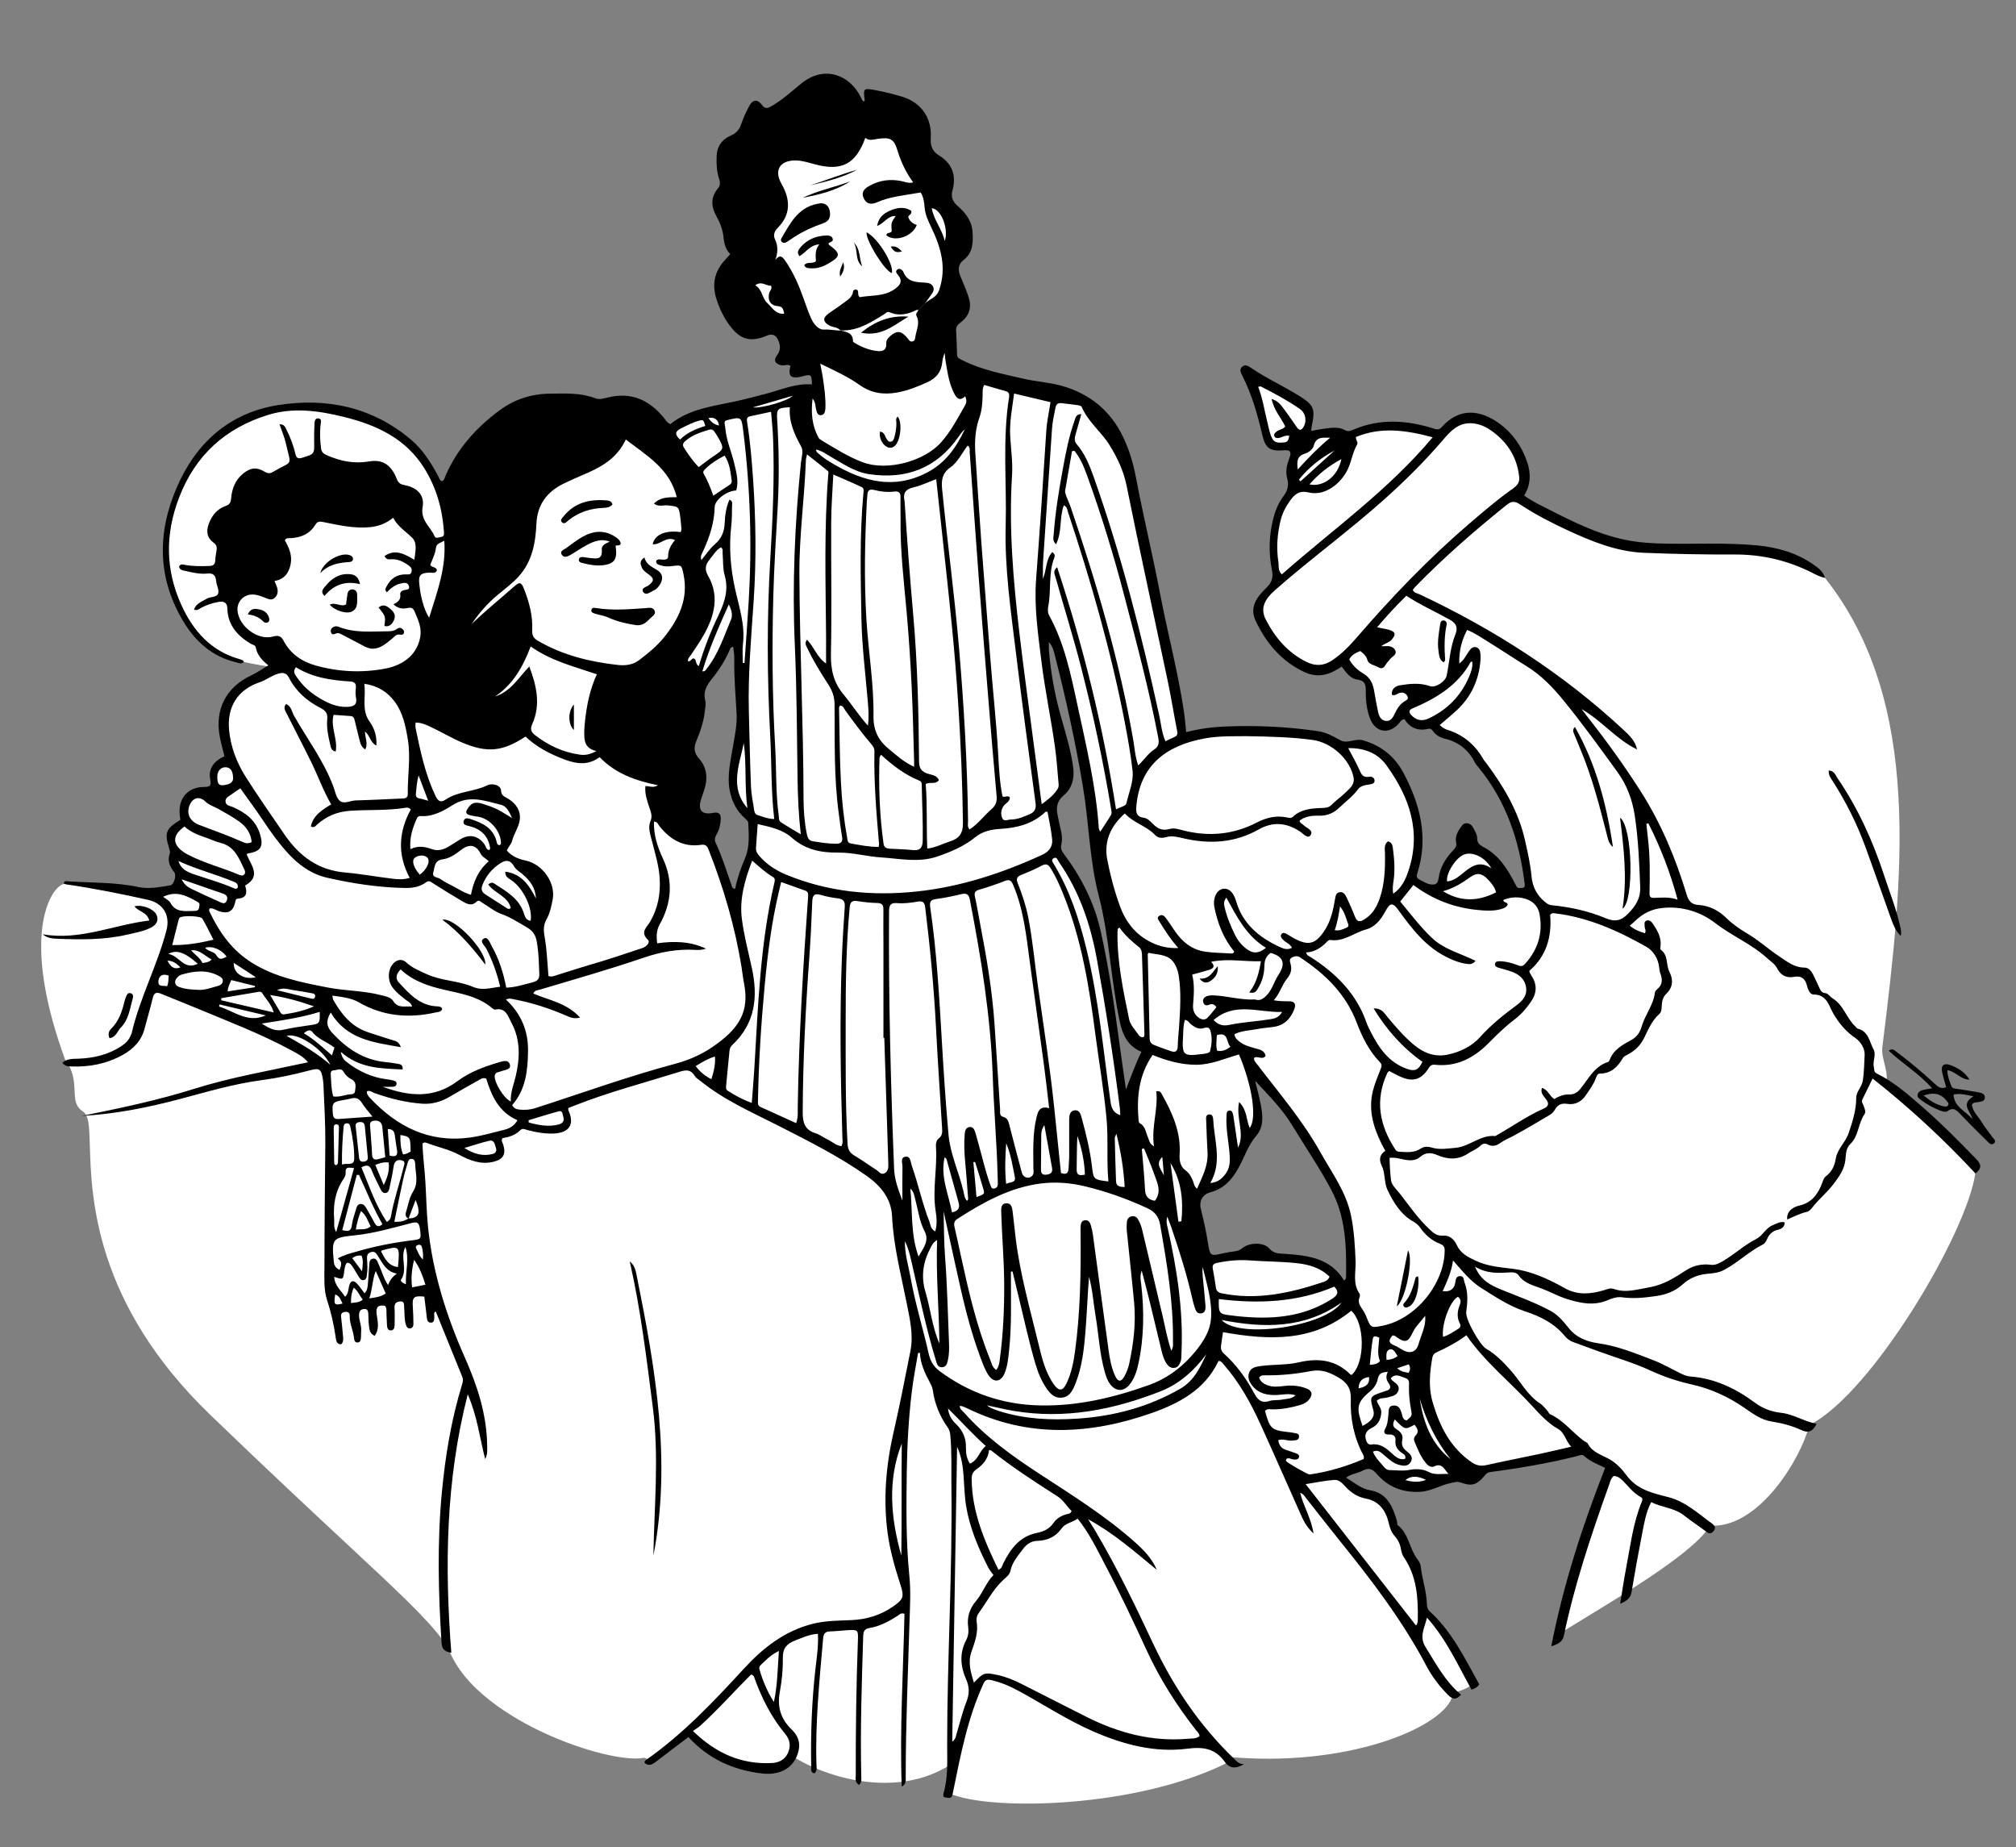 <?xml version="1.0" encoding="utf-8"?>
<!-- Generator: Adobe Illustrator 28.0.0, SVG Export Plug-In . SVG Version: 6.00 Build 0)  -->
<svg version="1.1" id="Calque_1" xmlns="http://www.w3.org/2000/svg" xmlns:xlink="http://www.w3.org/1999/xlink" x="0px" y="0px"
	 viewBox="0 0 655 600" style="enable-background:new 0 0 655 600;" xml:space="preserve">
<rect x="0" y="0" width="655" height="600" fill="#808080" stroke="none"/>
<style type="text/css">
	.st0{fill:#FFFFFF;}
</style>
<path class="st0" d="M640.84,376.68c-1.73-1.66-3.42-3.4-5.06-5.08c-1.56-1.6-3.18-3.26-4.81-4.84c-4.95-4.78-10.9-10.3-17.6-15.03
	l-0.49-0.35l0.08-0.6c0.42-3.2-1.81-7.27-1.39-10.58l0,0c6.87-55.29,13.25-112.22-18.64-152.49l-1.66-0.67
	c-1.02-1.92-2.63-3.02-4.47-4.16c-5.86-3.62-12.76-5.41-21.72-5.63c-4.77-0.12-9.63-0.13-14.33-0.15c-3.6-0.01-7.2-0.02-10.8-0.08
	c-4.29-0.07-9.35-0.3-14.34-1.59c-11.24-2.89-21.49-8.48-30.53-13.42c-0.21-0.12-0.44-0.21-0.65-0.29l-1.32-0.58l0.54-0.96
	c1.98-3.48,2.27-6.85,0.91-10.61c-1.71-4.76-4.36-8.48-8.09-11.35c-3.84-2.96-11.26-6.8-17.85,0.67c-0.94,1.06-1.96,1.34-3.32,0.88
	c-9.61-3.21-18.08-3.12-25.9,0.27c-0.84,0.37-2.11,0.76-3.4,0.03c-1.61-0.91-3.35-0.76-5.14-0.5c-1.15,0.17-2.29,0.34-3.53,0.53
	l-3.23,0.49l0.3-1.41c0.48-2.27,0.7-3.91,0.73-5.48c0.02-1.31-0.38-2.2-1.3-2.87c-3.27-2.39-6.9-4.38-10.42-6.3
	c-2.96-1.62-6.01-3.29-8.88-5.22c-0.42-0.28-0.66-0.06-0.75,0.02c-0.07,0.07-0.23,0.22-0.07,0.74c0.24,0.78,0.46,1.34,0.71,1.83
	c2.48,4.92,4.33,10.4,5.83,17.26c1.11,5.08,1.49,5.39,6.83,5.5c0.42,0.01,1.7,0.04,2.35,0.96c0.63,0.9,0.25,2.04,0.12,2.41
	c-0.84,2.49-1.64,4.85-0.62,7.38c0.34,0.83,0.14,1.74-0.04,2.54c-0.04,0.19-0.08,0.38-0.11,0.56c-0.11,0.6-0.37,1.22-0.73,1.7
	c-5.85,7.85-5.42,16.94-4.07,25.6c0.26,1.67,0.13,2.97-1.3,4.23c-0.71,0.63-1.34,1.38-2,2.18c-0.35,0.43-0.71,0.85-1.08,1.27
	c-2.11,2.34-2.4,4.93-0.9,7.91c3.27,6.48,7.56,11.22,13.12,14.47c4.25,2.48,8.13,2.46,11.87-0.08l0.09-0.06
	c0.41-0.28,1.16-0.81,2.29-0.36l0.26,0.11l0.33,0.45c1.07,1.47,2.18,2.98,3.89,3.22c3.21,0.45,3.67,2.5,3.68,4.66
	c0.02,2.86,0.15,6.16,1.52,9.1c0.74,1.6,1.89,2.6,3.23,2.81c1.36,0.21,2.77-0.39,3.98-1.69c0.12-0.13,0.22-0.28,0.32-0.42
	c0.4-0.57,1-1.42,2.3-1.62l0.65-0.1l0.35,0.55c1.54,2.46,3.7,3.36,6.6,2.74c1.09-0.23,2,0.14,2.64,1.08
	c0.93,1.36,2.44,1.96,3.53,2.21c4.57,1.07,7.84,3.65,9.99,7.87c0.18,0.36,0.48,0.71,0.79,1.09l0.21,0.25
	c8.56,10.4,13.6,22.91,15.39,38.25l0.04,0.25c0.09,0.59,0.25,1.59-0.64,2.42l-0.17,0.16l-0.22,0.07c-2.71,0.84-3.74-1.33-4.08-2.04
	c-2.44-5.1-5.03-8.36-8.4-10.59c-0.3-0.2-0.62-0.38-0.93-0.55c-1.46-0.83-3.28-1.85-3.18-4.65c0.01-0.21-0.26-0.72-0.45-1.09
	c-0.18-0.35-0.37-0.71-0.51-1.1c-0.23-0.63-0.52,0.27-0.87,0.21c-0.22-0.04,0,0-0.29,0.35c-1.47,1.78-1.19,2.36-0.95,3.72
	c0.3,1.67-0.37,2.96-1.27,3.88c-2.23,2.27-4.19,4.78-4.97,7.91c-0.31,1.25-0.69,3.09-1.83,3.64c-1.14,0.55-3.55-0.89-4.7-1.4
	c-0.77-0.35-1.51-0.76-2.22-1.17c-0.32-0.18-0.63-0.36-0.95-0.53l-0.64-0.35l0.14-0.72c0.04-0.19,0.07-0.35,0.09-0.5
	c0.06-0.36,0.11-0.65,0.2-0.93c3.51-11.28,1.61-22.22-5.96-34.42c-2.22-3.58-5.66-5.99-10.83-7.58c-0.98-0.3-2.02-0.09-3.13,0.14
	c-1.34,0.27-2.85,0.58-4.28-0.15c-0.45-0.23-0.89-0.46-1.33-0.7c-1.84-0.98-3.58-1.91-5.51-2.21c-9.06-1.42-18.62-1.23-29.47-0.9
	c-4.33,0.13-8.97,1.52-13.53,2.61l-0.91-1.25l-0.11-1.13c-0.07-0.7-0.13-1.37-0.19-2.03c-0.12-1.34-0.24-2.6-0.41-3.83
	c-1.15-8.09-2.95-16.2-4.68-24.05c-1.1-4.96-2.23-10.09-3.2-15.17c-1.16-6.11-2.5-12.3-3.8-18.29c-1.32-6.07-2.68-12.35-3.85-18.56
	c-1.02-5.37-2.34-9.66-4.18-13.49c-3.87-8.08-10.28-13.48-19.05-16.06c-2.24-0.66-4.61-1.01-6.9-1.35
	c-1.77-0.26-3.59-0.53-5.38-0.94c-0.88-0.2-1.77-0.4-2.66-0.6c-6.01-1.35-12.22-2.74-17.93-5.64c-0.1-0.05-0.21-0.1-0.32-0.15
	c-0.72-0.33-1.92-0.88-1.87-2.52c0.02-0.65,0-1.31-0.03-2.01c-0.06-1.53-1.42-4.29-0.95-5.78c1.44-4.63,3.04-8.35,3.33-13.07
	l0.1-1.66c0.07-1-5.03-2.61-3.83-3.39c0.73-0.47-0.09-5.67,0.24-6.63c2.65-7.81,5.09,0.19,3.09-6.63c-0.2-0.68-2.64-7.61-2.93-8.33
	c-0.74-1.86-4.34-8.19-3.96-10.29c1.28-7.07-5.2-2.96-7.6-9.5c-1.5-4.09,1.39-7.27-1.9-9.18c-7.49-4.36-5.32,0.15-11.55-2.45
	c-2.6-1.09-9.59,1.48-12.98,1.98c-4.06,0.6-1.52-4.2-5.78-1.35c-1.65,1.11-2.96,1.51-5.62,1.03c-4.17-0.76-5.85,0.95-7.68,4.59
	c-0.76,1.51-4.27,1.84-5.06,3.32c-1.85,3.45-6.5,2.61-7.83,6.33c-2.35,6.53-3.22,5.53,0.37,10.53c1.09,1.52,0.92,2.9,0.58,4.16
	c-1.51,5.54-1.55,9.94-0.1,13.86c0.69,1.86,1.3,3.77,1.88,5.61c0.52,1.61,1.05,3.28,1.63,4.9c1,2.8-2.13,9.65-0.25,10.56
	c3.19,1.56,8.34,1.68,9.57,4.35l0.87-1.91c0.17,0.37,0.33,0.75,0.49,1.13c0.33,0.78,0.64,1.52,1.07,2.16l0.47,0.71
	c0.97,1.49,1.89,2.9,3.29,3.97c3.9,2.97,5.96,7.12,6.15,12.34l0.03,0.72l0.46,2.79c-1.44,0.54-3.89-0.61-5.26-0.55
	c-1.18,0.05-2.07-0.27-3.13,0.08c-5.7,1.91-11.68,3.97-17.88,5.3c-1.16,0.25-2.24-0.19-3.4,0.03c-3.53,0.68-7.08,1.93-10.44,3.37
	c-1.71,0.73-3.5,1.49-5.17,2.5c-0.59,0.36-1.1,0.95-1.71,1.3l-1.16-0.9l-1.12-1.35c-0.37-0.45-0.71-0.85-1.04-1.26
	c-4.92-6.09-10.6-8.19-17.34-6.44c-2.15,0.56-4.11,0.23-6.27-0.21c-9.71-2-17.41-1.46-24.21,1.7c-6.93,3.22-11.87,8.75-15.78,13.74
	c-4.82,6.14-7.37,12.01-7.74,17.92c-0.36-1.84-0.73-3.23-1.09-3.86c-1.93-3.42-7.43-21.71-36.92-26.8
	c-29.48-5.09-49.62,20.25-51.85,42.86c-2.23,22.6,13.38,36.58,21.28,38.96c3.79,1.14,8.83,2.06,13.05,2.7
	c-2.79,1.08-5.37,2.67-7.88,4.23c-0.51,0.31-1.02,0.63-1.52,0.94c-3.05,1.86-5.13,4.86-6.03,8.68c-0.9,3.84-0.62,7.94,0.87,12.54
	c0.44,1.36,0.57,2.77-1.46,3.8c-2.27,1.16-3.29,3.5-2.65,6.09c0.18,0.72,0.31,1.63-0.22,2.33c-0.55,0.73-1.48,0.82-2.3,0.85
	c-2.76,0.1-4.76,0.84-5.95,2.2c-1.19,1.35-1.66,3.44-1.41,6.2c0.12,1.25-0.11,2.19-1.56,2.97c-2.75,1.47-3.49,3.55-2.34,6.55
	c0.06,0.15,0.14,0.31,0.21,0.46c0.31,0.62,0.73,1.47,0.35,2.49c-0.64,1.73-0.27,3.28,1.24,5.16c0.83,1.04,0.64,2.85,0.12,4.1
	c-0.46,1.09-1.16,1.74-1.97,1.82c-0.92,0.09-1.88,0.24-2.81,0.38c-2.69,0.4-5.46,0.82-8.06,0.21c-5.29-1.23-10.74-1.41-16.02-1.58
	l-1.74-0.06c-0.83-0.07-1.62-0.1-2.4-0.1c-0.88-0.04-1.71-0.08-2.53-0.13c-0.02,0-0.04,0-0.05,0l-0.13,0.38l-0.68,0.03
	c-0.76,0.03-2.15,0.82-3.57,2.94c-2.42,3.61-9.3,18.18,3.79,54.1c0.05,0.1,0.12,0.18,0.21,0.27l0.11,0.13
	c2.51,3.59,2.65,6.99,2.77,9.73c0.12,2.95,0.21,5.07,2.76,6.79c1.9,1.28,2.01,4.81,2.2,11.21c0.5,16.58,1.54,51.07,39.16,87.32
	c18.93,18.24,33.53,31.83,44.19,41.76c17.3,16.11,25.99,24.2,31.61,31.76l0.14,0.18l0.04,0.23c0.14,0.72,0.45,0.96,0.77,1.12
	l0.23,0.11l0.29,0.47c4.85,13.61,21.27,23.02,30.62,27.42c13.9,6.54,27.59,9.39,32.79,8.35l0.24-0.05l0.24,0.07
	c0.17,0.05,0.36,0.14,0.56,0.22c0.1,0.05,0.26,0.12,0.36,0.15c2.78-1.18,5.08-3.07,7.5-5.07c1.56-1.28,3.17-2.61,4.94-3.74
	l0.71-0.45l0.57,0.62c5.23,5.75,11.76,9.41,19.41,10.88c3.14,0.6,6.49,1.1,9.78-0.02c1.26-0.43,2.45-1.34,3.35-2.57l0.55-0.75
	l0.79,0.5c1.73,1.1,3.83,2.2,6.1,3.2l0.18,0.1c0.01,0,0.04,0.03,0.12,0.05l0.15,0.05c5.26,2.26,15.82,5.87,27.55,4.68l0,0l0.24-0.03
	c5.27-0.56,10.12-2.06,14.41-4.45l1.65-0.92l-0.17,1.88c-0.23,2.47-0.56,4.69-1.01,6.8c0.13,0.03,0.26,0.05,0.37,0.05l1.11,0.07
	l-0.06,0.35c13.38,5.74,61.22,4.72,90.67-10.34l0.34-0.17l0.37,0.1c0.25,0.07,0.52,0.09,0.81,0.06l-2.57-1.61l3.97,0.27
	c37.53,2.61,67.72-10.41,69.76-20.45l0.12-0.59l0.58-0.17c4.03-1.15,4.98-2.13,5.17-2.37v-0.39l0.5-0.29
	c0.6-0.34,0.58-0.39,0.38-0.76l-0.44-0.82c-3.99-7.49-8.12-15.23-14.38-21.27c-1.06-1.02-1.58-2.06-1.78-3.59
	c-0.58-4.42-1.36-8.7-2.04-12.3c-0.1-0.52-0.5-1.12-0.89-1.69l-0.29-0.44c-0.91-1.4-1.56-2.94-2.19-4.42
	c-0.98-2.32-1.91-4.51-3.75-6.17c-0.5-0.45-0.55-1.1-0.58-1.58c-0.01-0.17-0.03-0.36-0.06-0.46c-1.45-4.86-3.39-8.25-8.09-8.95
	c-2.37-0.35-4.13-1.6-5.82-2.8c-0.67-0.47-1.36-0.96-2.08-1.4l-1.32-0.79l1.26-0.88c1.17-0.82,2.39-1.2,3.47-1.54
	c0.74-0.23,1.43-0.45,2.03-0.78c2.73-1.49,4.42-0.29,5.83,1.24c5.24,5.67,11.37,7.01,18.74,4.1c1.29-0.51,2.62-0.9,3.91-1.27
	c0.45-0.13,0.91-0.26,1.36-0.4c0.87-0.27,1.75-0.24,2.69,0.07c3.44,1.15,4.59,0.81,6.84-1.99c0.56-0.7,1.12-1.29,2.3-1.44
	c10.13-1.26,19.39-2.95,28.31-5.17c0.11-0.03,0.23-0.06,0.35-0.1c0.68-0.21,1.72-0.52,2.6,0.22c2.08,1.75,4.57,2.87,6.72,3.74
	l0.92,0.37l-0.36,0.92c-7.33,18.51-12.69,35.73-16.4,52.66c-0.44,1.56-0.7,2.63-0.85,3.36c1.18-0.42,1.4-0.73,1.62-1.3l0.12-0.31
	l0.29-0.18c2.28-1.42,4.82-2.96,7.5-4.6c3.59-2.19,7.29-4.45,11.09-6.82l1.94-1.21l-0.07,0.35c0.29-0.21,0.53-0.44,0.72-0.7
	l0.11-0.14l0.15-0.1c9.63-6.1,22.91-14.95,27.09-21.31l0.31-0.47l0.56,0.02c0.15,0,0.3,0.01,0.44,0.01
	c15.31,0,28.43-21.94,31.06-32.25l0.11-0.43l0.4-0.21c20.23-10.52,50.87-62.29,53.57-81.64l0.13-2.28l-0.58,0.2
	c0.31-0.36,0.46-0.68,0.47-0.95C641.72,377.71,641.42,377.24,640.84,376.68z M243.9,268.01c-0.02,0.61-0.03,1.21-0.05,1.82
	c-0.08,3.81-0.16,7.75-2.34,11.45c-0.82,1.4-1.18,3.04-1.56,4.77c-0.17,0.78-0.35,1.59-0.57,2.37l-0.24,0.86l-0.88-0.15
	c-1.4-0.24-1.72-1.25-1.87-1.74l-0.06-0.17c-0.4-1.12-0.78-2.24-1.16-3.36c-1.17-3.43-2.38-6.98-3.94-10.3
	c-0.52-1.1-0.47-2.21,0.16-3.36c0.47-0.86,0.82-1.74,1.06-2.63c0.57-2.13,0.42-2.61,0.33-2.72c-0.09-0.1-0.53-0.32-2.64-0.09
	c-1.29,0.14-2.43-0.26-3.2-1.13c-0.86-0.97-1.13-2.43-0.76-3.99c0.22-0.92,0.53-1.81,0.84-2.67c0.19-0.55,0.39-1.1,0.56-1.66
	c1.05-3.48,0.55-6.38-1.47-8.63c-2.53-2.81-1.79-5.55-1.01-7.38c1.6-3.74,3.12-7.74,2.6-11.85c-0.49-3.91,1.07-6.47,2.83-8.64
	c2.35-2.91,4.28-6.2,5.88-10.07l0.71-1.72l1.03,1.54c1.18,1.77,1.16,3.34,1.14,4.6v0.12c-0.08,5,0.23,10.09,0.52,15.01l0.16,2.67
	c0.21,3.71-0.46,7.32-1.11,10.81c-0.22,1.16-0.43,2.31-0.61,3.47c-0.62,3.89-1.19,7.49-0.43,11.17c0.67,3.26,2.24,5.97,4.65,8.08
	C243.82,265.68,243.93,267.07,243.9,268.01z M371.36,341.43c-1.29,2.57-2.28,5.13-3.34,7.83c-0.57,1.46-1.14,2.93-1.76,4.4
	l-1.4,3.32l-0.89-6.36c-0.33-2.35-0.66-4.7-0.99-7.04l-0.65-4.62c-1.63-11.61-3.32-23.63-5.78-35.3
	c-1.98-9.38-5.95-17.98-12.14-26.29c-0.77-1.03-1.41-2.23-0.97-4.06c0.39-1.61,0.03-3.31-0.38-4.9c-0.23-0.91-0.42-1.84-0.6-2.74
	l-0.21-1.01c-0.54-2.59-0.63-5.33,2.39-7.83c2.72-2.26,2.92-5.57,2.6-7.95c-0.67-5.06-2.15-10.13-3.45-14.59
	c-2.34-8.01-3.78-15.59-4.41-23.2l-0.03-0.29c-0.07-0.73-0.16-1.63,0.27-2.62l0.38-0.88l0.89,0.35c1.44,0.56,1.71,1.85,1.88,2.62
	c0.03,0.13,0.05,0.26,0.09,0.38c3.7,13.8,7.39,28.67,9.38,43.87c0.3,2.27,0.66,4.67,1.52,6.93c0.34,0.89,0.48,1.68,0.43,2.49
	c-0.46,8.24,1.32,16.37,3.05,24.23c0.35,1.58,0.69,3.16,1.02,4.74c0.89,4.28,1.49,8.66,2.07,12.89c0.33,2.39,0.66,4.85,1.05,7.26
	l0.51,3.24c0.81,5.14,1.65,10.46,2.7,15.63c0.85,4.2,2.83,6.78,6.23,8.13l1.01,0.4L371.36,341.43z M379.14,368.72l-0.54,0.65
	l-0.73-0.43c-1.71-1-1.16-2.41-0.87-3.16l0.73-2.01l1.11,1.46C379.46,366.02,380.38,367.23,379.14,368.72z M437.8,414.64
	c-0.03,0.38-0.2,0.66-0.36,0.9c-0.05,0.08-0.11,0.18-0.18,0.29l-0.6,1.1l-0.94-0.83c-0.69-0.61-1.15-1.29-1.61-1.96
	c-0.38-0.55-0.73-1.07-1.18-1.48c-4.19-3.8-9.51-4.54-15.05-5.02c-0.35-0.03-0.71-0.05-1.06-0.07c-1.92-0.1-4.1-0.22-6.02-2.28
	c-1.49-1.6-5.42-1.13-7.15,0.37c-1.27,1.1-2.69,1.2-3.93,1.29c-0.52,0.04-1,0.07-1.45,0.17c-2.78,0.63-4.31,0.98-5.46,0.22
	c-1.13-0.74-1.4-2.19-1.93-5.06l-0.03-0.16c-0.48-2.59-1.08-5.21-1.66-7.74l-0.49-2.18c-0.71-3.14,0.81-5.72,3.86-6.59
	c3.56-1.01,6.03-3.11,8.26-7.04c0.7-1.24,1.32-2.57,1.92-3.86c1.17-2.51,2.37-5.1,4.31-7.35c2-2.32,1.75-5.47,1.25-8.25
	c-0.35-1.95-0.84-3.92-1.3-5.83c-0.21-0.87-0.42-1.73-0.63-2.6l-0.82-3.54l3.04,3.18c4.18,4.37,8.51,8.89,11.78,14.15
	c1.05,1.69,2.07,3.39,3.1,5.09c2.04,3.38,4.14,6.87,6.38,10.17c5.65,8.3,8.23,18.24,8.11,31.27
	C437.96,412.22,437.88,413.37,437.8,414.64z"/>
<path d="M480.61,547.14c-0.69,1.03-1.39,1.36-2.51,1.71c-4.36-7.77-8-16.11-14.47-23.38c-0.84,3.53-2.59,6.16-0.47,9.55
	c3.42,5.48,6.41,11.22,11.52,15.47c-1.49,1.71-2.68,1.61-4.1,0.2c-2.89-2.87-5.32-6.09-7.2-9.65c-7.79-14.75-17.87-27.89-28.3-40.8
	c-3.62-4.48-7.14-9.05-10.72-13.57c-0.48-0.6-0.81-1.37-1.94-1.75c1.1,4.44,3.58,8.25,4.35,13.22c-1.95-1.83-2.98-3.57-3.81-5.42
	c-4.49-10.01-8.87-20.07-13.42-30.05c-3.12-6.84-6.74-13.41-11.71-19.13c-0.51-0.58-0.89-1.33-1.76-1.46
	c-0.09,0.04-0.2,0.05-0.22,0.11c-4.38,9.26-12.74,13.68-21.66,16.82c-20.05,7.05-40.12,8.13-59.84-1.48
	c-0.57-0.28-1.15-0.51-1.74-0.73c-0.2-0.08-0.44-0.05-0.8-0.09c0.03,1.06,0.84,1.51,1.37,2.11c7.04,7.94,15.54,14.06,24.36,19.82
	c10.64,6.95,21.45,13.67,31,22.14c2.93,2.6,5.71,5.37,7.32,9.18c-7.13-5.86-14.04-11.95-22.32-16.44c0.71,1.15,1.45,2.29,2.14,3.45
	c7.06,11.9,13.07,24.33,18.93,36.84c6.59,14.06,15.16,26.76,26.41,37.57c0.81,0.78,1.51,1.72,3.16,1.68
	c-2.63,1.59-4.69,1.44-6.22-0.7c-3.08-4.33-6.9-4.99-12.14-4.32c-10.64,1.37-20.81-1.32-30.61-5.6
	c-8.36-3.65-15.96-8.63-23.92-12.99c-2.98-1.63-6.08-3.01-9.44-3.72c-1.31-0.28-1.8,0.06-2.4,1.37c-5.11,11.17-7.37,23.11-9.8,35.02
	c-0.43,2.09-0.57,2.15-2.9,1.66c-0.39-0.41-0.28-0.91-0.16-1.34c1.45-5.07,1.15-10.26,1.15-15.45c-0.02-28.03,1.73-56.03,1.38-84.07
	c-0.07-5.6,0.17-11.21-0.37-16.81c-0.09-0.89-0.29-1.64-0.82-2.4c-2.6-3.65-4.25-7.68-4.86-12.15c-0.12-0.9-0.59-1.78-1.02-2.61
	c-1.58-2.98-3-6.01-3.17-9.51c-0.2,0.03-0.4,0.05-0.6,0.08c-0.68,4.13-1.51,8.24-2.01,12.4c-1.07,8.78-1.54,17.63-1.66,26.46
	c-0.15,11.2-0.27,22.47,0.85,33.59c0.49,4.89,0.21,9.56,0.06,14.35c-0.51,16.89-1.24,33.77-1.25,50.67c0,1.19,0.29,2.52-1.3,3.38
	c-0.66-18.75,0.49-37.47,0.9-56.13c-1.19-0.46-1.7,0.32-2.32,0.71c-2.83,1.77-5.74,3.37-9.08,3.9c-1.62,0.26-1.97,1.15-2.01,2.62
	c-0.47,15.07-0.97,30.14-0.64,45.23c0.02,1.04,0.28,2.18-0.68,3.12c-1.47-0.82-1.1-2.12-1.1-3.21c-0.03-14.61,0.16-29.21,0.7-43.81
	c0.12-3.37,0.04-3.43-3.4-3.25c-1.89,0.1-3.78,0.36-5.67,0.4c-1.62,0.04-2.11,0.8-2.24,2.33c-1.17,13.53-2.56,27.04-2.17,40.65
	c0.03,1.04,0.39,2.22-0.62,3.12c-1.3-0.18-1.06-1.21-1.08-2.01c-0.19-10.67,0.18-21.3,1.38-31.91c0.41-3.65,1.02-7.33,0.8-11.41
	c-2.79,0.18-5.09,1.29-7.47,2.21c-2.61,1.01-3.97,2.48-3.92,5.56c0.06,3.69-0.3,7.44-0.98,11.07c-0.91,4.87,0.27,8.81,3.82,12.22
	c1.9,1.82,2.92,4.04,2.29,6.85c-1.22,5.43-5.74,8.18-11.88,7.47c-9.37-1.09-17.43-4.72-23.93-11.84c-3.55,2.7-7.05,5.37-10.56,8.02
	c-1.17,0.89-2.38,1.6-3.71,0.33c-0.03-0.55,0.32-0.78,0.63-0.99c11.98-8.41,21.94-18.99,31.78-29.69
	c6.19-6.73,13.22-12.19,22.33-14.47c4.11-1.02,8.3-1,12.47-1.18c4.94-0.22,9.46-1.57,13.54-4.41c3.3-2.3,3.68-3.11,2.46-6.91
	c-1.79-5.57-3.44-11.18-4.22-16.98c-1.49-11.16-0.52-22.17,2.02-33.13c1.99-8.6,3.64-17.29,5.38-25.95c1.07-5.33-0.2-10.5-1.23-15.7
	c-1.85-9.34-4.29-18.56-4.73-28.17c-0.26-5.6-3.61-9.76-8.11-12.96c-8.99-6.37-18.8-11.28-28.58-16.27
	c-8.71-4.43-17.74-8.35-25.44-14.56c-0.68-0.55-1.53-1-1.95-1.7c-1.49-2.48-3.28-1.91-5.59-1.19c-11.07,3.47-22.31,6.39-33.12,10.64
	c-0.8,0.31-1.6,0.63-2.41,0.94c0.02,0.35-0.03,0.6,0.05,0.78c2.04,4.4,0.38,7.21-4.51,7.49c-3.02,0.17-5.98-0.36-8.89-1.14
	c-0.75-0.2-1.54-0.66-2.22,0.05c-1.62,1.67-3.72,2.28-5.82,2.61c-0.5,0.9,0.08,1.49,0.27,2.14c0.95,3.16-0.05,4.77-3.21,5.54
	c-4.09,1-7.71-0.46-11.11-2.27s-7.12-2.53-10.63-3.89c-0.36-0.14-0.76-0.23-1.31,0.22c0.14,4.06,0.71,8.27,0.96,12.47
	c0.3,4.95,0.37,9.92,0.88,14.86c1.55,14.75,5.94,28.67,11.94,42.19c3.98,8.97,7.06,18.27,7.24,28.26c0.03,1.56,0.21,3.14-0.64,4.73
	c-1.75-6.81-2.55-13.89-5.66-21.03c-7.17,28-7.52,55.8-5.34,83.93c-2.36-0.32-3.05-1.4-3.17-3.24c-1.06-16.25-1.43-32.52,0.09-48.74
	c1.12-11.94,3.08-23.78,6.62-35.3c0.24-0.79,0.36-1.52,0.04-2.3c-2.88-7.08-5.75-14.16-8.63-21.26c-0.81,0.34-0.42,0.97-0.47,1.46
	c-0.09,0.91,0.18,2.18-1.17,2.16c-1.21-0.02-1.21-1.23-1.32-2.17c-0.25-2.11-0.51-4.21-0.76-6.29c-3.47-0.34-3.97,0.17-3.73,3.42
	c0.14,1.81,0.16,3.63,0.19,5.44c0.01,0.65-0.19,1.31-0.95,1.45c-0.9,0.17-1.26-0.46-1.49-1.18c-0.58-1.84-0.39-3.76-0.57-5.64
	c-0.08-0.87,0.18-2.08-1.38-1.92c-1.2,0.12-1.81,0.68-1.75,2.01c0.1,1.89,0.07,3.79,0.03,5.68c-0.02,0.8-0.23,1.72-1.24,1.72
	c-1.02,0-1.18-0.91-1.24-1.71c-0.08-1.1-0.06-2.21-0.15-3.31c-0.08-0.99,0.2-2.06-0.49-2.98c-2.17-0.36-3.04,0.39-2.72,2.69
	c0.32,2.33,1.03,4.79-0.64,7.08c-1.78-0.79-1.71-2.33-1.89-3.67c-0.16-1.17-0.1-2.36-0.18-3.55c-0.06-0.84-0.25-1.61-1.37-1.5
	c-0.98,0.09-1.51,0.49-1.62,1.61c-0.18,1.94,0.88,3.69,0.67,5.61c-0.07,0.63,0,1.27-0.05,1.89c-0.07,0.79-0.12,1.77-1.15,1.77
	s-1.05-0.98-1.15-1.76c-0.3-2.34-1.45-4.5-1.36-6.92c0.04-0.99-0.59-1.38-1.57-1.25c-0.96,0.13-1.36,0.6-1.24,1.6
	c0.25,2.12,0.46,4.24,0.64,6.36c0.08,0.93,0.18,1.9-0.67,2.58c-1.36-0.07-1.55-1.11-1.68-2c-0.59-4.28-1.54-8.42-2.89-12.57
	c-1.08-3.34-0.81-7.19-0.8-10.81c0.01-13.19,0.15-26.37,0.28-39.56c0.06-6.56-0.35-13.1-0.62-19.64c-0.02-0.39-0.06-0.79-0.12-1.18
	c-0.58-3.9-1.1-4.12-4.71-3.15c-5.03,1.34-10.13,2.4-15.31,3.09c-9.11,1.21-17.9,3.85-26.74,6.19c-10.38,2.75-20.87,4.82-31.65,5.42
	c12.29-2.47,24.58-5.04,36.54-8.8c11.99-3.77,24.36-5.87,36.99-8.63c-1.61-1.93-3.45-2.81-5.2-3.76
	c-10.08-5.49-20.8-9.54-31.36-13.95c-3.72-1.55-7.47-3.01-11.19-4.55c-1.51-0.63-2.3-0.3-2.7,1.39c-0.78,3.3-1.78,6.55-2.62,9.83
	c-1.03,4.03-3.59,6.68-7.15,8.66c-5.21,2.88-10.77,3.96-16.65,3.74c-0.99-0.04-2.08,0.02-2.95-1.19c1.54-1.38,3.43-1.27,5.23-1.33
	c4.98-0.19,9.68-1.28,13.91-4.05c1.44-0.94,2.56-2.09,3.16-3.71c0.06-0.15,0.16-0.28,0.2-0.43c2.65-11.58,8.38-22.11,11.34-33.58
	c1.26-4.89-1.11-8.74-6.04-9.84c-8.85-1.97-17.74-3.76-26.72-5.04c-0.21-0.03-0.4-0.2-0.62-0.32c0.23-0.96,0.98-0.67,1.53-0.64
	c7.61,0.51,15.24,0.24,22.84,1.87c3.09,0.67,6.87,0.03,10.28-0.59c1.15-0.21,2.06-3.23,1.24-4.26c-1.47-1.84-2.3-3.74-1.43-6.12
	c0.14-0.39-0.01-0.93-0.14-1.37c-1.68-5.34-1.25-6.54,3.55-9.5c-0.07-0.59-0.16-1.21-0.21-1.83c-0.45-5.19,2.65-8.8,7.83-8.86
	c1.98-0.02,2.54-0.26,2.09-2.52c-0.7-3.55,1.35-5.96,4.62-7.46c-0.51-2.1-1.08-4.15-1.48-6.22c-1.76-9.01,2.07-16.32,10.36-20.13
	c1.82-0.84,3.47-2.04,5.39-3.18c-2.06-1.62-3.63-3.33-4.08-5.81c-0.15-0.82-1.06-0.86-1.65-1.21c-4.35-2.62-7.46-6.08-7.59-11.48
	c-0.04-1.83-1.1-2.37-2.65-2.13c-2.11,0.34-4.14,0.99-6.03,2.04c-0.58,0.32-1.11,0.92-2.15,0.48c0.69-2.08,2.61-2.58,4.12-3.52
	c1.2-0.75,3.26-0.38,3.71-1.67c0.4-1.15-0.52-2.7-0.64-4.09c-0.16-1.85-0.94-2.63-2.87-2.43c-2.38,0.25-4.72-0.29-7.02-0.83
	c-0.86-0.2-1.95-0.22-2.17-1.44c0.52-1.01,1.33-0.64,2.08-0.51c2.58,0.44,5.18,0.42,7.79,0.32c1.25-0.05,1.87-0.49,1.9-1.82
	c0.02-1.1,0.28-2.19,0.43-3.28c0.14-0.98,0.05-1.72-0.92-2.42c-2.09-1.51-2.58-3.52-1.64-6.09c0.99-2.7,2.66-4.89,5.47-5.86
	c1.26-0.43,1.69-1.09,1.8-2.37c0.26-3.26,1.38-6.16,4.03-8.27c2.34-1.87,4.38-2.05,6.94-0.47c0.96,0.59,1.72,0.56,2.62,0.03
	c6.63-3.91,5.98-1.43,4.19-9.36c-0.46-2.02-1.31-3.95-2.04-6.1c1.6-0.08,1.85,0.96,2.24,1.72c1.31,2.53,2.28,5.21,2.95,7.98
	c0.32,1.34,0.92,1.55,2.2,1.15c3.96-1.22,3.95-1.17,3.86-5.24c-0.04-1.81,0.01-3.63,0.09-5.44c0.04-0.92,0.05-2.21,1.3-2.09
	c1.2,0.12,0.76,1.33,0.68,2.15c-0.25,2.53-0.16,5.04,0.17,7.56c0.17,1.28,0.79,1.77,1.96,2.28c4.4,1.91,8.72,2.81,13.66,1.98
	c4.68-0.79,7.3,1.37,9.05,5.84c0.48,1.22,1.27,1.65,2.46,1.86c4.04,0.73,6.58,3.21,5.87,7.15c-0.77,4.3,2.55,6.32,3.87,9.42
	c0.4,0.93,1.42,0.38,2.15,0.27c1.13-0.17,0.94-1.1,0.89-1.87c-0.51-7.28-2.44-14.11-6.31-20.37c-6.06-9.82-15.69-14.17-26.22-16.77
	c-8.07-1.99-16.39-3.18-24.59-0.64c-13.88,4.29-23.63,13.1-28.91,26.85c-4.55,11.83-4.49,23.47,0.77,34.97
	c3.86,8.44,9.65,14.96,19,17.55c0.3,0.08,0.6,0.21,0.88,0.35c0.13,0.06,0.21,0.22,0.41,0.45c-0.79,0.97-1.72,0.38-2.53,0.19
	c-7.74-1.8-13.25-6.78-17.15-13.27c-8.44-14.05-8.55-28.7-2.11-43.59c6.29-14.56,17.18-24.13,32.68-26.65
	c15.78-2.57,30.87,0.52,43.52,11.3c3.7,3.15,6.29,7.25,8.6,11.52c0.36,0.67,0.51,1.5,1.27,1.89c0.85-0.32,0.92-1.1,1.19-1.73
	c3.79-8.81,9.98-15.68,17.57-21.31c4.88-3.62,10.49-5.4,16.61-5.43c4.89-0.03,9.8-0.32,14.51,1.5c1.41,0.54,2.83,0.05,4.2-0.28
	c7.58-1.83,13.44,0.9,18.16,6.73c0.54,0.66,0.93,1.47,2.02,1.97c6.25-5.08,14.14-5.85,21.73-7.54c3.16-0.71,6.28-1.55,9.42-2.36
	c4.92-1.28,9.62-3.45,14.85-3.01c-0.05-3.18-0.27-3.36-2.76-2.72c-0.23,0.06-0.45,0.15-0.68,0.2c-3.45,0.73-4.36-0.15-3.54-3.51
	c-0.93-0.68-1.96,0.01-2.94-0.19c-2.05-0.42-2.65-1.63-1.38-3.3c1.22-1.61,1.08-3.2,0.33-4.89c-0.74-1.68-1.94-2.16-3.63-1.45
	c-5.35,2.26-8.67,1.34-12.11-3.28c-1.91-2.56-3.26-5.39-4.25-8.41c-1.59-4.86-0.75-9.17,2.78-12.93c0.53-0.57,1.04-1.16,1.65-1.85
	c-1.45-1.47-1.96-3.24-2.14-5.16c-0.23-2.55-1.1-4.91-2.35-7.14c-1.73-3.09-1.95-6.15,0.47-9.03c0.81-0.97,0.79-1.93,0.41-3.07
	c-0.79-2.35-0.89-4.8-0.83-7.26c0.08-3.25,1.7-5.6,4.62-6.85c1.85-0.79,2.81-2.01,3.43-3.86c0.67-2.01,1.6-3.96,2.6-5.82
	c1.1-2.05,2.67-2.2,4.04-0.32c1.04,1.42,1.86,1.18,3.14,0.45c3.6-2.05,6.61-4.88,9.79-7.44c7.38-5.92,15.55-2.8,19.18,4.42
	c0.27,0.54,0.41,1.2,1.04,1.5c0.11-0.11,0.3-0.22,0.28-0.31c-0.47-3.99-0.46-4.09,3.46-3.37c2.94,0.54,5.86,1.27,8.73,2.13
	c6.06,1.82,9.68,6.85,9.27,13.21c-0.17,2.67,0.44,4.51,2.77,5.93c4.26,2.6,5.6,6.56,4.3,11.23c-0.65,2.34,0.18,3.81,1.73,5.17
	c2.56,2.26,4.56,4.81,4.78,8.39c0.21,3.45,0.18,6.77-3.01,9.2c-1.62,1.23-1.77,3.08-1.03,4.96c0.93,2.34,2.01,4.64,2.77,7.04
	c1.09,3.47,0.17,6.15-2.77,8.32c-0.94,0.7-1.36,1.41-1.3,2.54c0.14,2.6,0.25,5.2,0.31,7.8c0.03,1.14,0.88,1.37,1.64,1.76
	c6.34,3.23,13.27,4.51,20.11,6.09c4.07,0.94,8.29,1.14,12.33,2.29c9.09,2.6,15.79,8.08,19.88,16.62c2.05,4.28,3.34,8.76,4.23,13.47
	c2.35,12.46,5.37,24.8,7.74,37.26c2.48,13.02,5.95,25.84,7.85,38.97c0.28,1.94,0.42,3.9,0.66,6.16c4.17-1.07,8.34-1.65,12.58-1.83
	c10.2-0.42,20.36,0.04,30.45,1.55c2.59,0.39,4.84,1.72,7.16,2.96c2.24,1.2,4.79-0.79,7.42,0.01c5.88,1.78,10.18,5.25,13.02,10.61
	c5.46,10.32,8.16,21.03,4.45,32.6c-0.33,1.02-0.17,1.6,0.84,2.06c1.07,0.49,2.03,1.24,3.23,1.45c1.56,0.27,2.59,0.15,2.86-1.97
	c0.45-3.53,2.32-6.51,4.76-9.08c0.76-0.79,1.19-1.41,0.92-2.65c-0.44-2.08,0.81-3.82,1.92-5.37c0.9-1.26,2.82-0.87,3.55,0.56
	c0.57,1.11,1.38,2.31,1.37,3.45c-0.02,1.96,1.19,2.49,2.52,3.23c4.7,2.63,7.4,6.98,9.77,11.59c0.83,1.62,0.8,1.64,2.88,1.34
	c0.41-0.38,0.31-0.87,0.26-1.33c-1.7-13.89-5.96-26.77-15-37.75c-0.4-0.49-0.85-0.96-1.13-1.52c-2.08-4.12-5.29-6.72-9.83-7.79
	c-1.52-0.36-2.95-1.17-3.89-2.54c-0.34-0.5-0.78-0.82-1.39-0.67c-3.41,0.84-6.04-0.29-7.82-3.15c-1.15,0.18-1.42,1.03-1.93,1.58
	c-3.17,3.46-7.45,2.75-9.19-1.65c-1.14-2.89-1.46-5.98-1.43-9.07c0.02-2.07-0.28-3.37-2.77-3.7c-2.29-0.3-3.64-2.32-5.03-4.19
	c-0.76,0.45-1.42,0.84-2.09,1.23c-3.24,1.86-6.61,2.11-9.99,0.55c-7.44-3.45-12.41-9.34-15.87-16.59c-2.15-4.5,0.38-7.82,3.33-10.69
	c1.82-1.77,2.46-3.27,1.93-5.9c-1.14-5.69-0.98-11.46,0.55-17.13c0.68-2.54,1.72-4.93,3.32-7.02c1.33-1.74,1.65-3.58,1.07-5.69
	c-0.63-2.31-0.02-4.54,0.79-6.71c0.66-1.75,0.27-2.51-1.75-2.34c-4.6,0.38-6.09-0.59-7.11-4.97c-1.54-6.63-3.38-13.14-6.49-19.24
	c-0.48-0.94-1.11-2.12,0.05-3.02c1-0.78,1.96-0.1,2.81,0.48c4.91,3.33,10.32,5.81,15.36,8.92c5.06,3.13,5.56,4.24,4.32,10.07
	c-0.08,0.37-0.08,0.76-0.16,1.46c1.44-0.25,2.71-0.51,3.99-0.68c2.42-0.32,4.86-0.8,7.17,0.52c0.85,0.49,1.69,0.13,2.49-0.22
	c8.75-3.75,17.57-3.13,26.37-0.3c1.13,0.36,1.75,0.16,2.45-0.62c5.72-6.4,12.46-5.5,18.43-1.25c4.47,3.18,7.46,7.46,9.24,12.58
	c1.3,3.74,1.21,7.44-0.95,10.98c2.6,1.86,5.31,3.14,7.97,4.49c8.52,4.35,17.09,8.59,26.65,10.22c3.66,0.63,7.37,0.83,11.08,0.9
	c10.02,0.19,20.07-0.38,30.07,0.58c6.61,0.63,12.87,2.46,18.38,6.34c1.44,1.01,2.93,2.06,3.6,4.19c-1.75-0.31-3.03-1.08-4.33-1.73
	c-7.91-3.95-16.23-5.89-25.11-5.85c-9.79,0.04-19.59-0.15-29.37-0.55c-8.84-0.36-16.92-3.66-24.83-7.32
	c-5.38-2.49-10.64-5.22-15.59-8.49c-1.44-0.95-2.63-1.01-4.06,0.13c-10.41,8.36-20.47,17.11-29.81,26.68
	c-0.32,0.33-0.57,0.72-0.85,1.07c0.47,1,1.44,1.05,2.18,1.4c24.31,11.43,46.68,25.79,66.39,44.14c1.85,1.72,3.73,3.52,4.31,6.27
	c-6.81-3.29-11.48-9.38-18.06-13.13c0.83,1.07,1.65,2.15,2.48,3.21c5.96,7.58,11.57,15.4,16.76,23.53
	c6.68,10.47,11.39,21.82,14.97,33.65c0.63,2.07,1.68,3.13,3.73,3.25c3.66,0.21,6.67,1.82,9.22,4.33c2.11,2.07,4.57,3.7,7.05,5.17
	c3.52,2.09,6.53,4.88,9.93,7.13c2.75,1.81,4.93,3.71,8.4,3.73c1.45,0.01,2.36,1.43,2.98,2.79c0.62,1.36,1.31,2.7,1.91,4.07
	c0.34,0.78,0.77,1.32,1.69,1.41c1.1,0.1,1.61,1.18,2.37,1.64c3.69,2.22,4.61,6.57,7.57,9.28c0.23,0.21,0.43,0.56,0.69,0.63
	c3.55,0.87,3.83,4.35,5.18,6.83c0.9,1.65-0.42,3.82,0.07,5.78c0.18,0.73-0.05,1.48,0.92,1.96c5.59,2.74,10.22,6.83,14.86,10.87
	c6.14,5.34,11.85,11.13,17.52,16.97c1.62,1.67,1.8,2.98-0.29,4.65c-10.29-11.09-21.36-21.33-33.42-30.86
	c-1.22,2.51-2.27,4.7-3.36,6.87c-0.36,0.71,0.15,1.2,0.35,1.77c0.34,0.98,0.95,2.14,0.37,2.97c-2.09,2.97-1.86,7.03-4.59,9.65
	c-1.55,1.49-1.4,3.48-1.63,5.3c-0.37,2.95-1.88,5.09-3.63,7.45c-2.13,2.88-4.9,5.06-7.06,7.84c-0.49,0.64-1.05,1.28-1.82,1.46
	c-2.23,0.53-4.26,1.56-6.38,2.49c-0.24-2.25,1.31-3.93,4.04-4.55c4.02-0.92,6.05-3.86,7.37-7.44c0.28-0.76,0.52-1.57,1.14-2.03
	c1.9-1.42,2.87-3.41,3.2-5.61c0.49-3.28,3.17-5.38,4.17-8.32c1.28-3.76,2.51-7.54,2.51-11.63c0-2.01,1.85-3.48,2.16-5.65
	c0.39-2.74,0.43-5.52,0.57-8.23c0.1-1.87-1.1-4.18-3.02-5.49c-3.02-2.07-5.22-4.65-7.14-7.91c-1.37-2.31-2.07-6.25-6.36-6.21
	c-1.36,0.01-1.91-1.77-2.27-3.07c-0.61-2.19-1.86-3.12-4.2-2.67c-2.46,0.47-4.33-0.56-5.46-2.79c-0.71-1.4-1.99-2.15-3.09-3.16
	c-5.07-4.69-11.52-7.29-16.97-11.5c-4.79-3.7-10.91-5.64-17.34-4.92c-3.56,0.4-6.29,1.83-8.9,4.37c-0.44,0.43-0.93,0.82-1.56,1.36
	c1.5,1.32,3.18,1.93,4.92,2.46c0.51-0.86-0.1-1.5-0.09-2.18c0.02-0.68-0.3-1.54,0.54-1.89c0.86-0.36,1.59,0.19,2.03,0.84
	c1.46,2.17,2.85,4.39,2.62,7.19c-0.04,0.47-0.22,1.22,0,1.37c2.57,1.77,1.67,4.88,2.85,7.19c1.29,2.53,1.21,5.06-1.02,7.16
	c-1,0.94-1.31,2.12-1.43,3.4c-0.1,1.1,0.02,2.41-0.82,3.15c-2.45,2.16-3.59,5.07-4.98,7.88c-1.19,2.39-3.07,4.18-5.48,5.39
	c-0.49,0.25-1.07,0.53-1.33,0.96c-1.71,2.91-3.82,5.13-7.54,5.13c-0.75,0-1.06,0.82-1.31,1.52c-0.72,2.03-2.04,3.73-3.22,5.49
	c-1.41,2.09-3.45,3.26-6.09,2.83c-1.77-0.28-3.05,0.23-3.95,1.84c-0.37,0.66-0.96,1.31-1.61,1.7c-3.92,2.33-7.84,4.66-11.85,6.83
	c-1.38,0.75-2.86,1.3-4.15,2.24c-1.28,0.93-2.66,1.42-4.2,0.6c-0.9-0.48-1.69-0.32-2.38,0.35c-1.15,1.13-2.68,1.65-3.97,2.51
	c-3.33,2.23-6.68,2.04-10.14,0.54c-1.97-0.86-3.78-0.87-5.51,0.62c-1.52,1.31-3.33,1.23-5.18,0.87c-1.51-0.29-3.01-0.78-4.76-0.56
	c0.04,2.5,0.21,4.95,0.48,7.29c0.18,1.57,1.85,3.01,2.95,4.43c3.03,3.92,5.84,8,9.48,11.42c1.31,1.23,2.43,2.29,4.46,2.12
	c2.12-0.18,3.6,1.2,4.44,3c1.25,2.7,3.39,3.84,6.05,5.09c3.97,1.88,7.89,2.17,12.11,2.68c5.97,0.71,11.65,3.3,16.97,6.31
	c4.15,2.34,8.4,1.92,12.69,0.66c1.07-0.32,2.12-0.82,3.21-0.43c3.94,1.41,7.62,0.14,11.51-0.51c4.61-0.78,8.15-3.05,11.85-5.46
	c2.42-1.58,5.19-2.26,8.15-1.87c1.48,0.2,2.69-0.44,3.97-1.19c3.74-2.19,6.91-5.22,10.81-7.18c2.1-1.05,3.06-3.58,5.38-4.49
	c1.22-0.48,2.33-1.29,3.87-0.93c0,1.62-1.08,2.14-2.22,2.41c-1.69,0.4-2.77,1.4-3.46,2.94c-0.32,0.72-0.69,1.49-1.42,1.85
	c-4.53,2.28-8.15,5.93-12.62,8.28c-1.64,0.86-3.46,1.08-5.27,1.23c-3.1,0.25-5.84,1.35-8.14,3.43c-2.5,2.26-5.39,3.35-8.72,3.82
	c-3.69,0.52-7.31,0.92-11.05,0.39c-1.45-0.21-3.16,0.3-4.55,0.91c-4.53,1.99-9.04,0.98-13.33-0.36c-2.72-0.85-5.33-2.31-8.06-3.35
	c-2.77-1.05-5.78-1.69-7.66-4.4c-0.48-0.69-1.47-0.96-2.37-0.91c-3.84,0.23-7.68,0.6-11.75-1.85c1.89,4.45,4.91,5.98,8.48,7.44
	c5.43,2.22,11.02,4.18,16.17,6.98c2.27,1.23,4.13,3.43,5.78,5.51c2.52,3.18,5.98,4.45,9.64,4.97c6.26,0.89,12.01,3.24,17.81,5.47
	c3.23,1.24,6.23,3.04,9.37,4.52c0.84,0.4,1.79,0.73,2.71,0.8c7.9,0.6,14.71,3.85,20.95,8.48c2.55,1.9,5.4,2.98,8.5,3.31
	c4.08,0.44,7.47,2.82,11.57,3.57c-1.14,2.46-2.66,3.11-4.87,2.08c-3.1-1.44-6.36-2.29-9.74-2.82c-3.28-0.51-5.93-2.4-8.61-4.28
	c-5.34-3.75-11.18-6.39-17.61-7.82c-4.53-1.01-8.9-2.5-13.18-4.47c-5.35-2.47-11.07-4.13-16.63-6.15c-2.82-1.02-5.62-2.07-8.44-3.09
	c-1.07-0.39-1.95-1.04-2.67-1.9c-3.43-4.16-7.87-6.41-13-8.09c-5.05-1.65-9.59-4.66-14.14-7.53c-3.7-2.33-6.24-5.64-9.22-8.98
	c-0.49,3.6-1.91,6.77-3.38,9.98c2.32,0.32,3.78-0.69,4.09-2.71c0.16-1.05,0.28-2.22,1.64-2.19c1.28,0.03,1.07,1.26,1.4,2.12
	c1.21,3.14,0.98,6.32,0.53,9.54c-0.32,2.34,4.43,10.74,6.47,11.92c3.08,1.79,5.47,4.25,7.89,6.93c3.24,3.59,5.43,8.15,9.65,10.87
	c0.97,0.62,1.67,1.65,2.48,2.52c0.27,0.29,0.39,0.79,0.71,0.93c4.36,1.99,7.23,5.85,10.95,8.64c0.44,0.33,1.11,0.51,1.34,0.94
	c1.54,2.91,4.55,3.66,7.12,5.11c2.17,1.23,4.04,3.23,5.39,5.09c3.48,4.8,8.61,5.89,13.63,7.18c5.7,1.46,9.74,5.37,14.26,8.61
	c0.85,0.61,1.4,1.52,0.33,2.59c-0.93,0.93-1.58,0.53-2.43-0.12c-2.33-1.76-4.78-3.36-7.08-5.17c-3.11-2.44-7.07-2.5-10.61-4.28
	c-1.67,3.25-2.23,6.59-2.87,9.88c-1.26,6.43-2.43,12.87-3.51,19.33c-0.34,2.03-1.57,2.89-3.7,3.8c0.7-4.22,1.24-8.02,1.97-11.79
	c1.4-7.19,2.23-14.53,5.07-21.38c0.24-0.57,0.33-1.12-0.28-1.44c-2.6-1.36-4.22-3.77-6.28-5.71c-0.7-0.66-1.49-1.16-2.58-1.17
	c-0.96,0.76-1.17,1.98-1.56,3.06c-5.72,15.98-11.14,32.06-14.61,48.72c-0.43,2.07-1.75,2.77-4.12,3.53
	c3.97-20.14,10.09-39.08,17.51-57.96c-2.11-1.02-4.77-2-6.9-3.92c-0.65-0.58-1.55-0.06-2.28,0.12c-9.28,2.32-18.69,3.92-28.16,5.16
	c-1.07,0.14-1.44,0.75-1.99,1.39c-2.45,2.84-4.1,3.29-7.6,2.01c-1.06-0.39-2-0.08-3.01,0.12c-3.48,0.67-6.53,2.71-10.2,2.9
	c-5.71,0.3-10.45-1.61-14.11-5.86c-1.48-1.72-2.73-1.99-4.61-0.98c-1.63,0.87-3.62,0.97-5.31,2.24c2.67,1.62,4.82,3.6,7.99,4.14
	c5.3,0.91,7.13,5.21,8.48,9.74c0.16,0.52,0.03,1.32,0.36,1.58c3.55,2.82,3.73,7.56,6.28,10.94c0.51,0.68,1.05,1.51,1.13,2.31
	c0.41,4.16,1.92,8.14,2.01,12.35c0.02,1,0.26,1.78,1.05,2.49C471.84,530.13,475.96,538.8,480.61,547.14z M132.74,395.85
	c-1.31-0.6-0.98-1.65-0.68-2.63c0.63-2.03,0.95-4.28,2.07-6c1.97-3.02,0.84-6.06,0.76-9.11c-0.02-0.71-0.16-1.53-1.03-1.65
	c-1.04-0.14-1.28,0.76-1.49,1.51c-0.5,1.74-1.02,3.48-1.41,5.24c-0.98,4.5-1.88,9.02-2.85,13.69c1.9,0.06,3.31-0.21,4.58-1.09
	c3.47-0.14,4.12-1.65,2.34-6.01C134.22,391.95,133.48,393.9,132.74,395.85z M273,107.33c1.97,0.49,4.17,0.7,4.13,3.56
	c0,0.19,0.43,0.43,0.69,0.59c2.26,1.34,4.66,2.29,7.28,2.56c1.73,0.18,2.98-0.37,2.85-2.41c-0.06-0.97,0.39-1.64,1.05-2.25
	c2.3-2.13,3.83-2.02,5.83,0.45c0.44,0.54,0.77,1.28,1.65,1.08c0.88-0.21,0.83-1.02,0.95-1.71c0.39-2.18,1.52-4.3,0.34-6.59
	c-0.38-0.73,0.38-1.29,0.65-1.93c0.68-0.68,1.36-1.36,2.04-2.03c1.46-1.55,3.76-1.79,4.67-4.44c2.52-7.31,0.56-13.83-2.52-20.28
	c-1.03-2.15-2.04-4.21-2.21-6.66c-0.12-1.67-0.4-3.42-1.28-4.74c-4.91,0.9-9.75,1.23-14.21,3.2c-1.79,0.79-3.42,0.66-4.33-1.43
	c-0.91-2.09,0.5-3.15,1.96-3.96c3.21-1.8,6.67-2.26,10.31-1.52c1.15,0.23,2.29,0.83,3.85,0.43c-2.33-3.21-3.92-6.52-5.01-10.08
	c-1.23-4.05-2.26-4.65-6.58-4.06c-1.37,0.19-2.72,0.73-3.97-0.32c-3.1,8.56-7.69,10.9-16.37,8.59c-2.05-0.54-4.06-1.23-6.24-1.26
	c-5.07-0.06-7.15,3.13-4.64,7.55c2.95,5.19,3.13,10.01-1.29,14.45c-1.08,1.09-1.41,2.35-0.78,3.67c1.02,2.14,0.92,4.23,0.11,6.65
	c1.43-1.93,2.31-1.02,3.18,0.24c2.65,3.79,4.44,7.98,5.98,12.31c0.77,2.15,1.49,4.33,2.44,6.41c0.84,1.84,2.31,3.78,4.28,3.66
	c1.83-0.11,3.53,0.33,5.29,0.31L273,107.33z M438.04,243.02c1.37,2.63,2.6,4.74,3.58,6.96c0.65,1.46,1.16,2.71,3.15,2.35
	c0.75-0.14,1.71,0.15,1.82,1.12c0.13,1.07-0.85,1.24-1.6,1.36c-1.43,0.22-2.94,0.41-3.82,1.63c-1.58,2.22-3.78,3.75-5.68,5.61
	c-2.01,1.98-4.08,2.98-6.91,2.92c-2.22-0.05-4.53,0.14-6.36,1.62c0.18,0.87,0.83,0.96,1.2,1.35c0.99,1.06,3.52,1.73,2.35,3.4
	c-0.91,1.3-2.44-0.63-3.54-1.33c-4.38-2.79-8.66-3.19-13.35-0.54c-7.72,4.37-16.03,4.82-24.54,2.81c-1.86-0.44-3.66-0.89-5.58-0.32
	c-1.18,0.35-2.54,0.26-3.37-0.62c-2.82-3.03-7.05-3.97-9.93-7.1c-4.59,4.08-6.86,8.99-5.71,15c0.97,5.11,2.33,10.16,4.1,15.06
	c1.9,5.24,5.16,9.4,10.28,11.86c2.54,1.23,5.23,1.93,8.71,1.8c-2.56-2.89-4.34-5.64-6.03-8.45c-0.4-0.66-1.15-1.35-0.17-2.01
	c0.79-0.54,1.56-0.08,2.06,0.59c0.94,1.26,1.83,2.57,2.7,3.89c2.49,3.8,5.72,6.57,10.36,7.19c2.58,0.35,5.19,0.39,7.79,0.53
	c0.5,0.03,1.14,0.24,1.45-0.6c-3.48-4.18-5.4-9.15-6.46-14.47c-0.54-2.72,0.65-5.29,2.47-5.82c1.87-0.55,3.68,0.74,4.56,3.82
	c2.15,7.47,7.46,11.84,14.14,14.96c1.24,0.58,2.57,1.1,4.05,0.29c-0.71-1.38-2.07-1.71-2.9-2.63c-0.48-0.54-1.07-1.11-0.5-1.84
	c0.48-0.61,1.16-0.3,1.72,0.01c0.83,0.46,1.61,1,2.45,1.44c4.57,2.44,6.86,1.85,9.74-2.47c2.07-3.1,2.85-6.64,3.47-10.23
	c0.18-1.03,0.26-2.17,1.55-2.34c1.25-0.17,1.82,0.85,2.25,1.77c0.97,2.07,1.91,4.16,2.74,6.29c0.59,1.51,1.45,1.67,2.75,0.92
	c2.78-1.59,4.28-4.14,5.27-7.04c1.6-4.71,1.75-9.6,1.68-14.51c-0.02-1.37-0.4-2.87,0.94-3.93c1.21,0.22,1.48,1.14,1.61,2.09
	c0.47,3.53,0.76,7.06,0.25,10.62c-0.18,1.29-0.44,2.6-0.11,4.29c2.68-1.89,3.89-4.41,4.81-7.07c4.46-12.93,0.51-24.27-7.05-34.68
	C447.67,244.73,443.4,242.94,438.04,243.02z M188.46,330.55c-2.11,0.54-3.32-0.13-4.53-0.65c-5.39-2.31-10.92-4.14-16.69-5.23
	c-0.86-0.16-1.76-0.55-2.85,0.04c4.99,4.63,7.27,10.24,7.17,16.8c-0.1,6.29-0.73,12.44-5.16,17.47c0.51,1.05,1.35,1.37,2.34,1.46
	c1.74,0.17,3.46,0.08,5.15-0.47c15.17-4.88,30.16-10.32,45.58-14.44c4.19-1.12,8.28-2.9,11.85-5.32c9.04-6.12,12.22-11.7,10.4-20.86
	c-0.35-1.78-0.53-3.59-0.82-5.38c-2.11-12.98-5.8-25.53-10.59-37.76c-0.45-1.16-0.86-2.03-2.52-1.78
	c-5.76,0.87-10.06-1.73-13.55-6.08c-0.45-0.56-0.63-1.49-1.76-1.46c-0.15,4.24,1.11,8.14,2.84,11.85
	c3.45,7.39,2.93,14.52-0.98,21.54c-1.04,1.86-1.14,3.83-0.8,6.14c5.53-0.77,10.81-0.64,15.82,1.74c-1.16,0.41-2.31,0.47-3.44,0.4
	c-5.76-0.35-11.3,0.66-16.74,2.52c-11.13,3.81-22.45,7-33.71,10.38c-0.75,0.23-1.77,0.14-2.19,1.29
	C178.39,324.94,184.17,325.8,188.46,330.55z M451.34,347.9c-0.28,0.3-0.5,0.43-0.59,0.63c-4.12,8.81-2.57,17.02,2.59,24.87
	c0.34,0.52,0.75,0.72,1.36,0.74c2.36,0.1,4.71,0.44,6.87-1.02c1.1-0.75,2.38-0.72,3.65-0.33c2.55,0.77,5.18,0.27,7.69,0.07
	c4.5-0.36,8.05-4.32,12.9-3.82c0.06,0.01,0.14-0.07,0.21-0.11c5.2-2.93,10.09-6.42,15.58-8.85c1.66-0.74,1.73-1.71,0.63-3.12
	c-0.74-0.96-1.82-1.96-1.25-3.57c2.01,0.59,2.45,2.73,4.03,3.63c1.55-0.98,3.14-1.56,4.95-1.5c1.33,0.04,2.46-0.6,3.31-1.6
	c2.76-3.26,4.59-7.46,9.12-8.93c0.25-0.08,0.5-0.43,0.6-0.71c1.25-3.32,4.15-4.87,6.98-6.42c1.89-1.03,2.87-2.5,3.45-4.52
	c1.07-3.75,3.79-6.87,4.25-10.88c0.05-0.42,0.43-0.87,0.78-1.16c1.68-1.37,1.75-3.02,1.05-4.91c-0.27-0.73-0.38-1.53-0.47-2.31
	c-0.32-2.83-2.01-5.33-4.08-6.5c-9.23-5.21-18.87-9.57-29.58-10.87c-0.54-0.07-1.1-0.26-1.73,0.46c0.61,7-1.17,13.4-6.73,18.17
	c0.02,0.3,0,0.39,0.04,0.45c0.18,0.35,0.34,0.71,0.56,1.03c1.91,2.89,1.91,5.67-0.1,8.58c-1.54,2.24-3.29,4.24-5.45,5.86
	c-3.04,2.28-5.7,4.95-8.38,7.64c-4.74,4.76-10.35,7.75-17.37,6.97c-1.2-0.13-1.62,0.45-2.18,1.31c-2.33,3.59-5.04,4.35-8.96,2.6
	C453.8,349.22,452.58,348.53,451.34,347.9z M133.89,327c-0.35-1.34-1.26-1.6-1.91-2.11c-1.68-1.31-3.4-2.59-4.61-4.39
	c-1.48-2.19-1.36-5.39,0.23-7.31c1.27-1.52,3.02-1.84,4.34-0.6c1.95,1.83,4.35,2.78,6.71,3.86c4.8,2.2,10.25,2.09,15.02,4.12
	c3.1,1.32,5.75,0.3,8.84-0.03c-1.05-4.46-2.52-8.49-4.51-12.37c-0.53-1.04-2.39-2.42-0.77-3.31c1.3-0.71,1.93,1.42,2.55,2.51
	c2.35,4.14,3.77,8.64,4.7,13.46c3.06-0.11,5.82-1.03,8.63-1.75c1.56-0.4,2.2-1.15,2.11-2.81c-0.15-2.99-0.16-5.99-0.6-8.97
	c-0.38-2.57-0.62-4.47-3.61-6.17c-2.68-1.52-5.19-3.2-8.19-4.27c-2.18-0.78-4.07-2.38-6.1-3.6c-0.57-0.35-1.14-1.07-1.87-0.37
	c-1.66,1.62-3.25,0.7-4.74-0.18c-3.2-1.87-6.35-3.84-9.48-5.82c-0.77-0.49-1.3-0.97-2.27-0.25c-1.98,1.48-4.32,1.85-6.74,1.81
	c-8.56-0.15-16.97-1.42-25.3-3.32c-5.21-1.19-9.32-4.19-12.84-8.05c-2.98-3.27-5.55-6.86-8.01-10.55
	c-2.35-3.52-4.88-6.92-7.38-10.44c-1.08,0.73-1.95,1.26-2.76,1.88c-0.85,0.65-2.15,1.09-2.07,2.39c0.09,1.39,1.56,1.42,2.49,1.84
	c3.95,1.78,7.24,4.14,8.65,8.52c1.35,4.23,0.42,5.87-3.87,6.51c-0.13,0.02-0.23,0.19-0.38,0.33c1.36,3.46,4.88,7.04-0.52,10.1
	c0.78,2.35,0.52,4.05-2.33,4.25c-0.87,0.06-0.78,0.82-0.94,1.42c-0.77,2.84-2.27,3.58-5.16,2.69c-1.02-0.31-1.9-1.12-3.04-0.93
	c-0.42,0.53-0.13,0.98,0.07,1.38c3.15,6.59,7.28,12.33,13.64,16.29c7.56,4.71,16.07,6.36,24.6,8.02c5.74,1.11,11.64,1,17.32,2.49
	c1.45,0.38,3.13,0.59,3.97,1.91C129.36,327.72,131.63,326.7,133.89,327z M164.67,276.31c1.74,1.93,3.8,2.74,6.1,3.23
	c5.55,1.17,9.77,7.23,8.81,12.57c-0.4,2.22-0.96,4.66-1.97,6.43c-1.41,2.5-0.86,4.55-0.48,6.88c0.22,1.4,0.37,2.81,0.49,4.23
	c0.22,2.49,0.39,4.98,0.58,7.42c1.16,0.35,1.96-0.08,2.76-0.33c3.47-1.06,6.91-2.22,10.4-3.23c5.84-1.69,11.6-3.62,17.36-5.55
	c1.47-0.49,2.59-1.92,1.78-2.68c-2.65-2.48-0.29-4.14,0.68-5.8c2.62-4.48,3.48-9.23,3.14-14.32c-0.26-3.98-1.43-7.74-2.39-11.56
	c-0.56-2.22-1.49-4.71-0.63-6.72c0.8-1.88,0.15-3.08-0.33-4.58c-0.71-2.22-1.55-4.42-1.27-6.95c1.33-0.04,2.48,0.72,4.07-0.27
	c-7.33-1.49-13.88-3.83-18.94-9.13c-3.68,2.73-7.46,2.23-11.19,0.84c-4.74-1.76-9.23-4.03-12.9-7.52
	c-7.43,4.88-12.43,5.4-20.63,1.92c-3.26-1.38-6.33-3.22-9.53-4.74c-1.73-0.82-3.47-1.76-5.57-1.73c0,0.69-0.09,1.25,0.01,1.76
	c1.57,7.56,3.14,15.12,6.53,22.17c0.84,1.75,1.75,2.09,3.21,1.1c4.16-2.8,9.36-2.52,13.72-4.72c0.52-0.26,1.25-0.28,1.85-0.21
	c1.25,0.16,2.42,0.76,2.49,2.12c0.07,1.3,0.82,1.72,1.75,2.22c2.43,1.32,4.24,3.3,4.36,6.09c0.12,2.87-1.92,5.27-2.59,8.04
	C166.15,274.14,165.12,275.15,164.67,276.31z M467.78,235.52c0.43,0.37,0.64,0.62,0.9,0.77c0.47,0.28,0.95,0.59,1.47,0.75
	c5.24,1.6,9.1,4.86,11.79,9.59c0.27,0.48,0.67,0.87,1,1.32c5.64,7.6,10.43,15.63,12.53,24.99c0.86,3.84,1.76,7.71,2.11,11.62
	c0.32,3.5,1.68,6.15,4.3,8.35c0.69,0.58,1.27,1.05,2.22,1.14c6.08,0.58,12.04,1.9,17.65,4.25c3.03,1.27,5.06,0.72,7.2-1.48
	c2.37-2.44,4.09-4.88,3.95-8.63c-0.3-7.81-0.59-15.6-1.78-23.33c-0.79-5.14-2.52-9.8-5.63-14.1c-5.64-7.8-11.29-15.6-17.37-23.07
	c-3.54-4.36-7.4-8.39-12.26-11.37c-4.17-2.55-8.23-5.3-12.39-7.86c-2.19-1.35-4.32-2.85-6.8-3.83c-1.81,3.4-2.66,6.88-2.55,10.9
	c1.71-1.23,2.31-2.91,3.33-4.26c0.55-0.73,1.2-1.3,2.2-1c0.87,0.26,1.21,1.01,1.31,1.81c0.1,0.78,0.11,1.58,0.05,2.36
	c-0.49,6.32-2.92,11.75-7.54,16.12C471.68,232.23,469.8,233.77,467.78,235.52z M350.12,493.31c-1.76,1.3-3.96,1.42-5.18,3.16
	c-1.93,2.74-4.6,3.96-7.89,4.06c-2.03,0.06-3.46,1.03-4.71,2.7c-1.65,2.21-3.48,4.21-4.05,7.07c-0.24,1.22-1.39,2.05-2.33,2.92
	c-3.33,3.09-5.34,7.18-7.99,10.78c-0.57,0.77-0.83,1.81-0.67,2.72c0.62,3.52-0.55,6.65-1.69,9.88c-1.17,3.3-0.27,6.53,0.82,9.99
	c3.13-3.3,3.45-3.38,7.74-2.47c2.65,0.57,5.13,1.59,7.53,2.79c7.12,3.57,14.2,7.24,21.32,10.81c10.35,5.19,21.2,8.11,32.89,7.1
	c1.3-0.11,2.69,0.07,3.81-0.85c-0.05-0.93-0.73-1.43-1.21-2.03c-6.28-8.06-11.74-16.64-16-25.93c-4.28-9.32-8.66-18.6-13.45-27.67
	C356.39,503.25,353.92,498.04,350.12,493.31z M450.1,373.81c-0.5-0.92-0.9-1.59-1.25-2.3c-2.72-5.5-4.36-11.21-2.74-17.36
	c0.62-2.35,1.57-4.63,2.47-6.9c0.32-0.81,0.49-1.43-0.18-2.13c-3.59-3.7-5.84-8.26-7.63-12.98c-3.54-9.3-10.21-15.76-18.29-21.09
	c-0.98-0.65-1.74-0.48-2.63-0.07c-1.14,0.52-0.72,1.46-0.51,2.25c0.46,1.77,0,3.24-1.14,4.61c-1.74,2.12-2.37,4.91-4.36,7.09
	c1.8,0.33,3.42,0.33,5.03,0.33c1.79,0,2.23,0.96,1.67,2.48c-1.19,3.18-3.29,5.35-6.8,5.85c-1.64,0.23-3.3,0.33-4.93,0.64
	c-2.59,0.51-5.3,0.52-7.72,1.71c0.02,1.14,0.76,1.68,1.39,2.24c1.46,1.29,3.3,1.76,5.13,2.3c1.44,0.42,3.15,0.61,3.61,2.48
	c-1.08,1.54-2.62-0.14-3.77,0.67c-0.12,1,0.62,1.61,1.12,2.26c7.08,9.27,14.69,18.13,20.42,28.4c3.72,6.67,8.37,12.85,9.95,20.55
	c1.01,4.89,1.29,9.83,1.49,14.8c0.14,3.53-1.03,7.27,1.27,10.57c0.19,0.27,0.18,0.82,0.04,1.15c-0.61,1.43-0.08,2.55,0.73,3.71
	c0.59,0.83,1.1,1.74,1.48,2.69c1.42,3.6,1.45,3.64,5.25,2.89c10.74-2.13,20.14-13.6,20.18-24.55c0-1.22-0.62-1.72-1.54-2.07
	c-2.76-1.06-4.82-2.94-6.49-5.32c-0.55-0.78-1.26-1.38-2.11-1.86c-4.11-2.3-6.4-6.11-8.38-10.17c-1.23-2.53-0.71-5.47-1.93-8
	C448.04,376.86,448.1,375.17,450.1,373.81z M219.88,161.5c-2.29-9.29-9.74-13.48-16.55-18.73c-2.98,6.41-8.43,9.18-14.17,11.6
	c-2.03,0.86-4.05,1.76-6.04,2.73c-5.4,2.64-8.54,6.81-8.83,12.97c-0.29,6.24-1.33,12.23-5.73,17.14c-2.08,2.31-4.57,4.11-6.92,6.08
	c-3.27,2.74-6.04,5.9-8.41,9.45c4.44-4.33,9.28-8.19,13.9-12.29c1.64-1.45,2.22-1.38,3.04,0.67c1.74,4.36,2.97,8.85,2.74,13.58
	c-0.08,1.67,0.42,2.6,1.81,3.42c8.06,4.72,16.9,6.88,26.06,7.89c2.33,0.26,4.8-0.02,6.79-1.52c2.97-2.23,5.87-4.6,8.2-7.49
	c4.8-5.96,7.97-12.5,6.29-20.49c-0.64-3.03-0.61-3.01-3.72-2.62c-1.25,0.16-2.53,0.17-3.75-0.26c-0.71-0.25-1.6-0.4-1.35-1.51
	c0.7-0.73,1.52-0.29,2.27-0.31c0.76-0.02,1.58-0.13,1.56-1.05c-0.04-2.05,0.9-3.7,2.23-5.33c-2.9-1.36-4.75,1.65-7.24,1.36
	c0.66-3.15,4.16-4.64,9.13-3.94c0.07-0.37,0.23-0.74,0.2-1.11c-0.09-1.26-0.2-2.51-0.37-3.76c-0.47-3.5-0.5-3.41-4.06-3.81
	c-1.4-0.16-2.93,0.59-4.49-0.58C214.53,161.48,217.05,161.52,219.88,161.5z M323.67,445.03c0.87-1.08,0.99-2.18,1.14-3.25
	c1.13-8.31,1.51-16.65,1.45-25.03c-0.05-7.66-0.74-15.29-0.96-22.94c-0.04-1.24-0.13-2.82,1.61-2.93c1.66-0.11,1.93,1.39,2.09,2.65
	c0.39,2.97,0.65,5.96,1.02,8.94c1.44,11.54,4.63,22.71,7.36,33.98c1.12,4.6,2.19,9.24,4.98,13.21c1.68,2.39,2.98,2.27,4.21-0.39
	c1.48-3.18,2.2-6.58,2.67-10.03c1.78-12.86,1.96-25.8,1.84-38.75c-0.01-0.71-0.04-1.42,0.01-2.13c0.06-0.9,0.28-1.8,1.34-1.96
	c1.19-0.18,1.71,0.68,1.99,1.63c0.31,1.06,0.54,2.15,0.69,3.24c1.69,12.43,3.34,24.86,5.06,37.28c0.4,2.89,0.92,5.79,2.17,8.46
	c0.9,1.93,1.94,1.97,2.96,0.1c0.67-1.23,1.24-2.58,1.54-3.95c1.43-6.58,2.26-13.23,1.64-19.97c-0.72-7.78-1.59-15.54-2.37-23.31
	c-0.1-1.01-0.08-2.05,0.03-3.06c0.09-0.83,0.59-1.47,1.45-1.69c0.98-0.24,1.76,0.2,2.19,1.02c0.51,0.97,0.98,2,1.24,3.05
	c2.27,9.43,4.47,18.88,6.72,28.32c0.86,3.62,1.46,7.31,2.82,11.26c0.76-1.3,0.53-2.24,0.54-3.14c0.14-12.77-1.98-25.29-4.17-37.81
	c-0.49-2.8-1.88-4.31-4.22-5.39c-6.54-3.01-13.31-5.43-20.3-7.1c-4.7-1.12-9.51-1.5-14.34-0.88c-10.07,1.3-18.65,6.12-27,11.48
	c-1.04,0.67-1.22,1.48-0.95,2.62c0.69,2.92,1.3,5.85,1.94,8.78c2.53,11.65,5.16,23.27,9.66,34.36
	C322.17,442.82,322.37,444.14,323.67,445.03z M493.53,154.49c-0.71-5.89-3.63-10.57-8.37-14.14c-2.03-1.53-4.24-2.67-6.89-2.85
	c-4.4-0.3-6.99,2.54-9.45,5.42c-5.86,6.85-12.24,13.17-18.94,19.18c-11.52,10.33-24.06,19.41-35.67,29.64
	c-3.51,3.1-4.76,6.03-2.97,9.5c3.02,5.86,7.13,10.75,13.2,13.76c2.89,1.43,5.59,1.33,8.28-0.43c3.21-2.1,5.81-4.84,8.29-7.71
	c11.31-13.09,23.26-25.54,36.42-36.8c4.2-3.59,8.39-7.2,12.85-10.44C492.17,158.23,494.07,157.34,493.53,154.49z M454.94,292.85
	c3.36,4.04,6.52,8.26,10.38,11.9c3.95,3.72,9.27,4.96,14.08,7.37c-1.05,1.28-2,1.09-2.93,0.97c-2.07-0.25-3.96-1.01-5.83-1.88
	c-7.17-3.34-11.8-9.34-16.25-15.51c-1.82-2.53-2.7-2.58-4.19,0.17c-1.47,2.72-3.34,5.24-6.35,6.05c-3.9,1.04-7.22,4.08-11.62,3.42
	c-0.31-0.05-0.77,0.23-1.02,0.5c-1.88,1.96-4.02,3.43-6.85,3.55c0.21,0.98,0.89,1.14,1.4,1.47c8.25,5.26,14.93,11.86,18.23,21.36
	c0.36,1.04,0.88,2.03,1.38,3.01c2.66,5.23,5.86,9.91,11.78,11.99c2.47,0.87,3.7,0.45,5-2.3c-6.41-4.54-11.54-10.26-15.86-17.33
	c2.72-0.13,3.55,1.65,4.57,2.86c2.64,3.15,5.3,6.26,8.46,8.91c3.26,2.73,6.93,4.14,11.18,3.2c4.01-0.89,7.68-2.66,10.43-5.73
	c3.51-3.91,7.56-7.16,11.75-10.24c2.04-1.5,3.55-3.24,3.14-5.9c-0.42-2.7-2.32-4.22-4.76-5.09c-1.41-0.5-2.87-0.85-4.3-1.28
	c-0.55-0.17-1.08-0.47-1.04-1.12c0.06-0.83,0.75-0.95,1.4-0.95c2.08,0,4.06,0.56,5.98,1.28c0.86,0.32,1.55,0.5,2.31-0.34
	c4.22-4.62,5.93-9.97,4.81-16.14c-0.56-3.1-2.68-4.78-5.62-5.35c-2.08-0.4-4.2-0.2-6.18,0.66c0.06,0.99,1.37,0.55,1.44,1.51
	c-0.55,1.04-1.63,1.31-2.7,1.57c-2.34,0.56-4.7,0.38-7.06,0.15c-7.71-0.74-14.67-3.43-20.88-8.11
	C457.76,289.31,456.39,291.02,454.94,292.85z M109.07,244.13c-1.54-0.33-1.54-1.32-1.74-2.11c-0.69-2.76-1.28-5.58-1.01-8.42
	c0.18-1.91-0.58-2.79-2.18-3.62c-4.37-2.24-7.98-5.36-10.25-9.83c-0.79-1.56-1.89-1.78-3.53-1.31c-2.15,0.62-3.85,2.07-5.97,2.78
	c-7.15,2.39-10.68,7.99-9.96,15.53c0.53,5.53,2.5,10.64,5.43,15.26c4.06,6.39,8.41,12.6,12.7,18.85
	c4.74,6.89,10.91,11.43,19.58,12.17c5.18,0.44,10.31,1.41,15.48,2.02c1.68,0.2,3.42,0.33,5.5-0.28c-4.1-7.58-3.58-15.07,0.34-22.2
	c-0.63-0.7-1.13-0.65-1.58-0.58c-5.95,0.96-11.98,0.6-17.96,0.97c-4.28,0.27-7.78,1.72-10.9,4.49c-0.49,0.43-0.88,1.2-2.02,0.6
	c0.77-3.62,3.65-5.36,6.61-7.15c-2.55-4.34-4.17-8.96-6.3-13.34c-2.66-5.46-5.5-10.83-8.22-16.27c-0.45-0.9-1.15-1.91-0.11-3
	c1.7,0.78,1.8,2.46,2.5,3.71c4.33,7.69,9.74,14.77,12.84,23.14c0.6,1.61,0.93,3.67,2.11,4.63c1.37,1.12,3.47-0.13,5.27-0.17
	c4.89-0.12,9.78-0.38,14.67-0.6c1-0.05,2.14,0.08,2.12-1.51c-0.09-5.91,1-11.8,0.01-17.72c-0.72-4.31-1.56-8.56-4.22-12.18
	c-2.37-3.22-5.49-5.21-9.93-5.88c0.64,4.35-1.04,8.49,1.76,12.35c1.5,2.07,2.39,4.68,2.18,7.74c-2.06-1.02-2.02-3.26-3.7-4.56
	c-0.01,2.05,1.09,3.87,0.07,5.8c-1.26-0.71-1.53-1.89-1.83-2.98c-0.56-2.05-1.01-4.14-1.53-6.2c-0.19-0.75-0.34-1.59-1.39-1.66
	c-1.79-0.12-3.58-0.25-5.53-0.39C107.29,236.19,109.82,240.08,109.07,244.13z M378.65,240.8c1.19-0.57,2.02-1,2.89-1.37
	c0.85-0.37,1.13-0.86,0.94-1.84c-1.08-5.49-1.96-11.02-3.11-16.5c-4.43-21.07-9.06-42.11-13.32-63.22
	c-0.98-4.87-2.96-9.04-5.5-13.18c-2.71-4.42-7.03-7.63-9.1-12.51c-0.13-0.31-0.79-0.5-1.23-0.56c-1.72-0.25-3.45-0.42-5.17-0.64
	c-1.19-0.15-1.88,0.14-2.14,1.5c-0.43,2.25-0.95,4.48-1.11,6.77c-0.97,14.33-1.93,28.65-2.89,42.98c-0.07,1.02-0.06,2.05-0.07,3.08
	c-0.01,0.92,0,1.83,0,2.75c1.26-2.91,0.83-6.21,3.03-8.71c1.01,0.65,0.87,1.34,0.65,1.89c-1.94,4.97-0.95,10.3-1.88,15.39
	c-0.19,1.05-0.34,2.23,0.22,3.26c4.89,8.92,6.96,18.72,9.07,28.53c2.89,13.47,6.16,26.86,7.08,40.67c0.02,0.28,0.21,0.54,0.44,1.11
	c1.3-2,2.48-3.73,3.55-5.54c0.24-0.41,0.14-1.08,0.05-1.6c-2.57-15.58-5.87-31.01-9.8-46.29c-2.53-9.85-5.58-19.57-8.34-29.37
	c-0.25-0.89-0.91-1.93,0.56-3.14c8.5,25.76,14.95,51.77,19.13,78.66c1.43-0.76,3.18-1.13,3.34-1.86c0.78-3.58,2.45-7.1,2.02-10.81
	c-0.63-5.4-1.57-10.77-2.61-16.11c-4.49-23.04-10.97-45.54-18.36-67.8c-0.25-0.77-0.23-1.77-1.37-2.16
	c-1.48,4.01-0.48,8.56-2.51,12.62c-1.18-1.06-0.86-2.14-0.78-3.11c0.53-7.17,1.68-14.25,2.98-21.32c0.97-5.28,1.96-10.55,3.78-15.62
	c0.32-0.9,0.39-2.22,2.23-2.23c-0.66,2.35-1.26,4.51-1.88,6.67c-0.31,1.1-0.46,2.12,0.39,3.11c2.68,3.11,4.17,6.85,5.52,10.66
	c8.96,25.25,15.53,51.17,21.26,77.31C377.23,235.02,377.4,237.87,378.65,240.8z M125.69,192.38c-0.79-0.7-0.41-1.28-0.14-1.82
	c1.34-2.62,3.43-4.06,6.44-3.98c0.73,0.02,1.44,0.18,1.7-0.79c0.23-0.87-0.02-1.44-0.78-2c-1.76-1.3-3.6-2.26-5.87-2.12
	c-0.68,0.04-1.45,0.21-2.12-1.03c3.44-2.44,6.48-0.69,9.71,1.2c0.31-2.74,1.05-5.38-0.71-7.15c-2.07-2.08-4.7-3.61-6.17-6.5
	c-2.47,1.94-4.84,2.78-7.51,3.05c-5.21,0.51-10.21-0.66-15.22-1.66c-1.2-0.24-1.92-0.2-2.56,0.86c-1.8,2.98-4.59,4.17-7.94,4.37
	c-0.65,0.04-1.44-0.19-1.99,0.67c1.33,2.37,2.48,4.84,1.9,7.77c-0.58,2.94-2.12,4.98-5.25,5.47c0.4,0.99,0.65,1.48,0.81,2
	c0.41,1.29,0.32,2.53-0.74,3.49c-1,0.91-2.04,0.4-3.09-0.02c-1.02-0.41-2.07-0.8-3.15-0.99c-3.29-0.58-6.06,1.85-5.85,5.06
	c0.34,5.21,6.71,9.93,11.59,8.5c1.55-0.45,2.58-0.17,3.33,1.28c2.25,4.34,5.97,6.89,10.54,8.16c7.41,2.06,14.95,2.42,22.5,1
	c6.56-1.24,10.57-5.1,11.43-10.39c0.48-2.99-0.71-5.56-1.86-8.17c-0.45-1.02-0.97-1.4-2.17-1.14c-1.59,0.35-3.2,0.23-4.69-1.21
	c1.49-0.71,2.47-1.53,2.2-3.2c-0.1-0.64,0.42-1.19,1.1-1.37c0.85-0.22,2.24-0.02,1.67-1.51c-0.47-1.21-1.68-0.86-2.69-0.65
	C128.28,189.96,126.94,191.13,125.69,192.38z M405.18,239.14c-3.92,0.05-8.91-0.16-13.82,0.74c-12.56,2.29-21.04,8.82-22.16,22.05
	c-0.17,2,0.03,3.38,2.37,3.7c1.21,0.17,2.11,1.06,2.92,1.92c1.52,1.6,3.19,2.41,5.49,1.74c1.55-0.45,3.12,0.13,4.65,0.51
	c8.2,2.05,16.14,1.3,23.65-2.58c3.15-1.63,6.3-2.41,9.79-1.69c0.69,0.14,1.4,0.35,2.02-0.23c2.7-2.52,6.1-2.72,9.51-2.84
	c1.13-0.04,2.2-0.13,3.04-1.02c1.25-1.32,2.78-2.34,4.07-3.58c1.46-1.41,3.53-2.87,3.08-5.24c-1.13-5.99-7.15-11.41-13.27-12.25
	C419.79,239.45,413.01,239.27,405.18,239.14z M407.81,351.12c0.65,2.74,1.42,5.45,1.91,8.22c0.59,3.31,0.84,6.82-1.49,9.51
	c-2.79,3.21-3.95,7.24-5.99,10.8c-2.21,3.87-4.74,6.52-8.98,7.65c-2.53,0.68-3.75,2.87-3.1,5.43c0.9,3.59,1.7,7.21,2.28,10.87
	c0.72,4.51,0.75,4.49,5.13,3.49c1.15-0.26,2.32-0.45,3.49-0.59c0.96-0.12,1.77-0.39,2.55-1.05c2.16-1.82,6.94-2.03,8.74,0.06
	c1.52,1.76,3.18,1.67,5.04,1.79c7.51,0.48,14.85,1.37,19.28,8.62c0.54-0.26,0.66-0.65,0.66-1.03c0.15-9.66-0.03-19.29-4.68-28.14
	c-3.82-7.27-8.48-14.04-12.73-21.05C416.66,360.27,412.19,355.8,407.81,351.12z M360.12,383.78c-0.64-7.04,0.02-13.93-0.63-20.71
	c-0.87-9.09-2.44-18.13-3.62-27.2c-1.99-15.35-4.46-30.61-10.29-45.1c-1.21-3.01-2.49-5.97-4.22-8.72
	c-0.75-1.19-1.43-1.63-2.85-0.87c-2.16,1.15-4.42,2.11-6.69,3.01c-1.42,0.56-1.73,1.27-1.16,2.71c1.44,3.59,2.66,7.25,3.41,11.07
	c1.46,7.44,2.11,14.99,3.17,22.49c1.89,13.28,3.95,26.53,5.33,39.87c0.72,6.88,1.42,13.77,2.14,20.71c1.45,0.53,2.42,0.31,2.47-1.54
	c0.03-1.18,0.19-2.36,0.2-3.54c0.02-4.1-0.03-8.21,0-12.31c0.01-1.3,0.22-2.77,1.76-2.97c1.64-0.21,1.99,1.33,2.31,2.52
	c1.44,5.25,2.74,10.53,3.36,15.96C355.27,383.14,355.39,383.21,360.12,383.78z M301.27,275.65c2.92-0.35,5.06-1.61,7.38-2.33
	c3.03-0.94,4.25-2.65,4.21-6.03c-0.15-12.86-0.7-25.7-1.53-38.53c-0.54-8.34-1.2-16.68-2.02-24.99
	c-1.22-12.47-2.63-24.93-3.97-37.39c-0.37-3.49-0.76-6.98-1.17-10.74c-2.68,1-4.96,2.13-7.38,2.68c-2.56,0.57-3.44,1.84-2.93,4.29
	c0.08,0.38,0.08,0.78,0.11,1.18c0.77,11.88,1.65,23.74,2.71,35.61c1.43,15.95,1.79,31.97,1.92,47.99c0.02,2.22,0.8,3.27,2.81,3.93
	c1.3,0.43,2.99,0.48,3.63,2.1c-1.14,1.58-2.95,0.41-4.28,1.28C301.32,261.57,300.96,268.49,301.27,275.65z M328.97,413.02
	c-0.17,0.03-0.35,0.05-0.52,0.08c0,0.93,0,1.86,0,2.79c0.01,7.5,0.22,15-0.57,22.48c-0.28,2.67-0.47,5.37-1.55,7.86
	c-1.21,2.78-3.51,2.97-5.18,0.47c-1.15-1.72-1.82-3.67-2.55-5.59c-3.47-9.18-5.68-18.72-7.77-28.28
	c-1.41-6.44-2.83-12.88-4.25-19.31c0.13,4.99,0.1,9.95,0.48,14.91c0.71,9.2,0.89,18.45,1.27,27.67c0.08,1.9,0.07,3.79-0.34,5.66
	c-0.24,1.1-0.5,2.3-1.9,2.37c-1.44,0.07-1.7-1.13-2.02-2.21c-2.95-9.67-5.06-19.54-7.32-29.39c-0.73-3.17-1.3-6.4-2.73-9.39
	c-0.12,4.15,1.15,8.07,1.87,12.07c1.47,8.25,3.99,16.24,5.81,24.4c0.56,2.5,1.57,4.28,3.57,5.77c9.62,7.16,20.44,10.86,32.38,11.15
	c12.33,0.31,24.11-2.49,35.64-6.61c5.33-1.91,9.82-5.08,13.59-9.2c3.16-3.47,6.11-7.54,6.55-12.11c0.54-5.71-1.32-11.41-2.68-17.04
	c-0.14,1.11-0.06,2.19,0.04,3.27c0.29,3.06,0.63,6.12,0.86,9.19c0.08,1.1,0.06,2.41-1.4,2.61c-1.41,0.19-1.8-1.01-2.14-2.09
	c-0.23-0.75-0.46-1.51-0.63-2.28c-1.78-7.94-4.22-15.69-6.85-23.39c-0.36-1.05-0.78-2.07-1.38-3.65c-0.42,1.65-0.12,2.55,0.09,3.46
	c3.02,13.36,5.15,26.82,4.53,40.58c-0.05,1.1,0.07,2.21-0.39,3.27c-0.39,0.91-0.87,1.7-1.98,1.8c-1.06,0.1-1.81-0.44-2.39-1.26
	c-0.93-1.32-1.36-2.85-1.74-4.38c-1.3-5.29-2.53-10.59-3.82-15.88c-0.78-3.17-1.63-6.32-2.61-10.09c-0.65,1.93-0.32,3.17-0.17,4.4
	c1.01,8.68,0.95,17.32-0.91,25.9c-0.52,2.4-1.27,4.75-2.84,6.71c-1.94,2.41-4.5,2.33-6.35-0.13c-0.87-1.16-1.32-2.5-1.71-3.88
	c-1.71-6.03-1.99-12.29-3.03-18.43c-0.71-4.18-0.95-8.44-2.11-12.55c-0.44,5.61-0.65,11.21-1.08,16.79
	c-0.49,6.38-1.1,12.76-3.67,18.73c-0.79,1.83-1.8,3.57-4.15,3.76c-2.29,0.18-3.64-1.23-4.81-2.9c-1.74-2.49-2.86-5.26-3.71-8.15
	c-2.12-7.2-3.7-14.53-5.46-21.81C330.29,418.46,329.63,415.74,328.97,413.02z M124.38,353.04c8.41,3.08,16.54,3.95,24.29-1.87
	c3.91-2.93,8.58-4.66,13.31-6.05c1.34-0.39,3.21-1.07,3.68,0.7c0.45,1.73-1.65,1.66-2.8,2.16c-0.76,0.33-1.84,0.22-2.09,1.28
	c-0.47,1.95,2.89,7.59,5.2,8.55c-0.18-2.97,0.98-5.61,1.62-8.37c1.37-5.92,1.52-11.78-1.45-17.28c-1.1-2.03-1.78-4.97-5.27-4.2
	c-0.24,0.05-0.61-0.18-0.84-0.38c-4.52-3.9-10.15-4.79-15.7-6.07c-5.13-1.18-10.16-2.82-14.15-6.6c-1.52,1.42-1.75,2.98-0.64,4.19
	c3.4,3.68,6.78,7.54,12.38,7.8c0.69,0.03,1.45,0,1.75,0.88c-0.41,1.02-1.38,0.94-2.19,1.12c-8.72,1.96-17.07,1.22-24.95-3.33
	c-2.55-1.47-5.47-1.7-8.56-2.16c0.17,0.72,0.17,1.13,0.35,1.45c2.59,4.55,5.76,8.52,10.92,10.33c2.68,0.94,5.4,1.74,8.1,2.63
	c0.99,0.32,2.2,0.34,2.9,2.34c-9.03-1.56-17.65-2.57-22.78-11.26c-1.63,2.65-1.43,4.55,0.46,6.6c4.68,5.06,10.12,8.77,17.2,9.5
	c1.33,0.14,2.67,0.28,3.98,0.54c0.77,0.15,1.83,0.15,1.73,1.87c-6.97-0.35-13.93-0.26-20.1-5.73c0.33,2,1.21,2.77,2.11,3.46
	c3.76,2.89,7.94,4.82,12.68,5.44c0.78,0.1,1.57,0.21,2.33,0.41c0.54,0.14,1.09,0.44,0.99,1.13c-0.09,0.65-0.64,0.89-1.22,0.91
	C126.54,353.07,125.46,353.04,124.38,353.04z M293.19,390c0-3.9-0.04-7.43,0.02-10.95c0.02-1.16-0.75-2.98,0.87-3.29
	c1.8-0.34,1.74,1.7,2.14,2.85c2.13,6.01,3.42,12.29,5.75,18.25c0.4,1.03,0.33,2.36,1.89,3.13c0.72-2.4,0.42-4.69,0.1-6.83
	c-1.03-6.85,0.59-13.65,0.14-20.47c-0.07-1.01,0.02-2.21,0.88-2.86c1.33-1,1.17-2.27,1.09-3.62c-0.68-10.95-1.42-21.89-1.99-32.85
	c-0.67-12.93-1.92-25.8-3.49-38.65c-0.19-1.54-0.76-2.09-2.26-1.85c-2.26,0.36-4.55,0.71-6.83,0.51c-2.13-0.19-2.64,0.66-2.65,2.69
	c-0.18,27.87,0.53,55.72,1.64,83.56C290.62,383.21,291.84,386.4,293.19,390z M314.17,390.08c0.45-0.31,0.38-0.71,0.35-1.09
	c-0.3-3.77-0.54-7.55-0.91-11.31c-0.31-3.15-0.44-6.3-0.17-9.45c0.08-0.95,0.41-1.97,1.55-2.12c1.2-0.15,1.58,0.85,1.88,1.76
	c0.3,0.89,0.52,1.82,0.78,2.73c1.37,4.77,2.42,9.64,4.12,14.32c0.22,0.59,0.37,1.3,1.22,1.17c0.8-0.13,1.22-0.67,1.2-1.5
	c-0.01-0.79-0.03-1.58-0.05-2.37c-0.28-10.96-1.23-21.89-1.61-32.84c-0.68-19.3-3.77-38.26-7.43-57.16
	c-0.34-1.76-1.12-2.16-2.79-1.76c-2.68,0.63-5.39,1.23-8.12,1.57c-1.91,0.24-2.22,0.97-1.95,2.78c2.16,14.68,2.94,29.49,3.82,44.29
	c0.58,9.84,1.23,19.68,2.11,29.49c0.57,6.32,3.37,12.13,4.82,18.26C313.26,387.92,313.3,389.14,314.17,390.08z M328.1,258.98
	c0.04,1.45-1.32,1.87-1.98,2.78c-0.95,1.29-1.03,2.75-0.47,4.04c0.53,1.22,1.83,0.4,2.78,0.41c2.19,0,4.14-0.89,6.11-1.72
	c1.6-0.67,2.16-1.77,1.92-3.56c-2.16-16.1-4.36-32.2-6.31-48.32c-1.69-13.94-3.78-27.88-3.4-41.95c0.37-13.86-1.1-27.77,1.09-41.57
	c0.14-0.91,0.08-1.71-1.07-2.02c-2.34-0.64-4.67-1.35-7-2.03c-0.68,1.24-0.48,2.45-0.52,3.61c-0.08,2.38-0.24,4.76-1.04,7
	c-1.35,3.8-1.59,7.71-1.32,11.67c0.64,9.68,1.25,19.36,1.96,29.04c0.86,11.72,1.84,23.44,2.72,35.16
	c0.83,11.09,2.08,22.15,2.73,33.25c0.27,4.69,0.48,9.42,1.42,13.95C326.53,259.12,327.22,258.28,328.1,258.98z M340.87,359.98
	c-0.6-5.01-1.08-9.55-1.69-14.08c-1.51-11.18-3.11-22.34-4.61-33.51c-1.13-8.44-1.99-16.93-5.38-24.9c-0.65-1.53-1.22-1.9-2.77-1.3
	c-2.72,1.06-5.49,2.01-8.29,2.82c-1.42,0.41-1.65,1.03-1.35,2.39c0.66,2.92,1.12,5.89,1.69,8.83c2.08,10.77,3.91,21.58,4.66,32.53
	c0.63,9.21,1.18,18.42,1.8,27.63c0.06,0.87-0.3,2.07,0.97,2.4c1.54,0.4,1.76,1.59,2.08,2.84c1.31,5.12,2.66,10.23,4.02,15.34
	c0.43,1.6,2.28,2.14,3.36,0.98c0.66-0.7,0.4-1.65,0.39-2.5c-0.03-5.6-0.3-11.21,1.07-16.72
	C337.28,360.81,337.97,359.19,340.87,359.98z M246.18,267.7c-0.21,2.82-0.41,5.32-0.56,7.82c-0.06,1.1,0.54,1.93,1.25,2.72
	c2.37,2.64,5.28,4.53,8.51,5.87c13.67,5.65,27.94,7.03,42.52,5.48c14.27-1.52,27.73-5.95,40.73-11.92c2.21-1.02,3.44-2.69,3.22-5
	c-0.29-3.02-0.99-6.01-1.51-8.98c-0.39,0.03-0.6-0.02-0.69,0.06c-4.13,3.92-9.19,5.2-14.73,5.51c-2.82,0.16-5.72,0.8-7.99,2.65
	c-3.69,3.01-7.96,4.79-12.37,6.31c-6.06,2.09-12.2,0.69-18.31,0.3c-4.64-0.3-9.17-1.61-13.87-1.56c-5.52,0.06-10.67-0.9-15.06-4.8
	C254.26,269.44,250.24,268.61,246.18,267.7z M268.39,215.55c0-3.06,0.02-6.13,0-9.19c-0.15-17.36-0.65-34.72,0.7-52.06
	c0.04-0.47,0.23-1.02-0.17-1.35c-2.15-1.75-4.33-3.46-6.71-5.35c-0.19,0.88-0.35,1.33-0.37,1.78c-0.44,12.3-2.18,24.53-2.12,36.86
	c0.11,24.39,1.3,48.76,1.35,73.15c0.01,3.77,0.28,7.57,1.02,11.3c0.24,1.22,0.56,2.37,2.01,2.59c2.5,0.38,4.98,0.81,7.53,0.8
	c1.7-0.01,2.24-0.65,1.95-2.31c-0.42-2.41-0.7-4.84-1.03-7.26c-1.66-11.85-1.3-23.79-1.4-35.7c-0.02-2.41-0.71-4.41-2-6.41
	c-2.48-3.84-4.92-7.72-6.86-11.88c-0.36-0.78-1.03-1.6-0.07-2.72C264.53,210.24,265.45,213.5,268.39,215.55z M510.48,469.96
	c-1.86-2.02-2.13-4.56-4.15-5.71c-3.36-1.92-5.91-4.67-8.46-7.47c-7.03-7.7-15.35-14.23-21.44-23.05c-2.78,2.15-6.18,3.95-9.69,5.55
	c-0.77,0.35-1.23,0.9-1.38,1.77c-0.85,4.77-1.29,9.6,0.07,14.3c2.27,7.86,5.77,15,12.89,19.77c1.5,1,2.94,1.17,4.67,0.79
	c5.84-1.3,11.72-2.45,17.58-3.69C503.71,471.54,506.83,470.79,510.48,469.96z M297,249.08c0-0.92,0.01-1.31,0-1.69
	c-0.25-8.13-0.4-16.26-0.8-24.37s-0.91-16.23-1.64-24.32c-0.9-9.98-2.11-19.93-1.96-29.98c0.03-2.37-0.09-4.74-0.02-7.1
	c0.04-1.55-0.47-2.13-2.08-1.94c-2.13,0.26-4.29,0.05-6.34-0.49c-1.78-0.47-2.32,0.2-2.36,1.79c-0.01,0.55-0.12,1.1-0.15,1.65
	c-0.66,12.86-0.94,25.72-0.15,38.58c0.64,10.47,2.44,20.89,2.3,31.37c-0.06,4.85,1.67,8.04,5.15,10.87
	C291.38,245.42,293.66,247.57,297,249.08z M287.31,337.14c-0.09,0-0.19,0-0.28,0c0-10.02,0-20.05,0-30.07
	c0-3.87-0.07-7.74-0.01-11.6c0.02-1.49-0.45-2.1-2.01-2.14c-2.12-0.05-4.26-0.28-6.36-0.61c-1.83-0.29-2.42,0.22-2.6,2.15
	c-1.13,12.12-1.3,24.27-1.29,36.43c0.02,13.42-0.15,26.84,0.61,40.25c0.1,1.78,0.67,2.9,2.2,3.81c2.44,1.44,4.74,3.13,7.14,4.65
	c0.81,0.51,1.49,1.71,2.64,1.14c1.3-0.65,1.3-1.96,1.26-3.29C288.16,364.28,287.74,350.71,287.31,337.14z M329.48,127.83
	c-0.62,4.8-1.51,9.2-1.27,13.71c0.22,4.24,0.87,8.51,0.61,12.71c-1.1,17.33,0.4,34.53,2.42,51.7c1.21,10.34,2.64,20.65,3.99,30.97
	c1.04,7.96,2.11,15.92,3.22,24.33c2.2-1.63,4.03-3.05,5.25-5.11c0.22-0.37,0.29-0.91,0.25-1.35c-0.37-4.08-0.63-8.18-1.2-12.23
	c-1.3-9.29-3.26-18.47-4.4-27.8c-1.09-8.85-2.4-17.64-1.72-26.62c1.22-16.04,2.3-32.1,3.31-48.15c0.2-3.13,0.89-6.18,1.37-9.35
	C337.36,129.7,333.63,128.81,329.48,127.83z M313.58,128.73c-1.63,1.61-2.67,0.77-3.43-0.66c-1.23-2.32-1.9-4.83-2.35-7.41
	c-0.35-1.99-0.78-3.98-0.85-6.03c-0.44,1.03-0.72,2.02-0.81,3.03c-0.29,3.16-2.02,5.22-4.82,6.49c-3.16,1.44-6.37,2.73-9.83,3.35
	c-4.39,0.79-8.39,0.26-12.15-2.41c-3.84-2.74-8.15-4.68-12.84-6.96c0.34,1.81,0.64,3.16,0.84,4.53c0.47,3.27,0.96,6.55,0.84,9.87
	c-0.04,1.05-0.25,2.27-1.5,2.34c-1.15,0.07-1.33-1.12-1.57-2.05c-0.25-0.96-0.06-2.05-1.1-3.33c-0.58,4.71-0.16,8.8,1.92,12.66
	c0.21,0.39,0.65,0.7,1.05,0.93c4.34,2.58,8.6,5.32,13.36,7.1c7.83,2.93,19.98-0.28,25.5-6.57c3.16-3.6,5.35-7.79,7.69-11.9
	C314.03,130.85,314.14,129.94,313.58,128.73z M314.4,144.74c-1.86,2.42-3.18,5.38-5.68,7.14c-2.62,1.85-2.91,4.15-2.63,6.98
	c1.7,17.18,4.03,34.29,5.49,51.5c1.6,18.8,2.71,37.6,2.94,56.46c0.01,0.83-0.31,1.73,0.49,2.63c2.8-1.83,4.75-4.56,7.23-6.7
	c1.31-1.13,1.72-2.4,1.56-4.16c-0.96-10.44-1.82-20.9-2.67-31.35c-1.06-12.97-2.12-25.94-3.09-38.91
	c-1.04-13.84-1.99-27.68-2.99-41.52C315.01,146.15,315.31,145.38,314.4,144.74z M393.22,384.29c2.39-0.18,3.83-1.41,5.01-3.03
	c1.51-2.07,1.43-4.38,1.23-6.8c-0.33-4-1.23-7.96-0.96-12.01c0.05-0.69-0.05-1.57,0.89-1.69c0.95-0.12,1.08,0.75,1.26,1.43
	c0.12,0.45,0.16,0.93,0.23,1.4c0.45,3.07,0.91,6.14,1.36,9.21c2.34-4.66-0.78-9.45,0.34-14.82c2.69,2.67,2.29,5.85,3.45,8.44
	c2.41-3.14,0.85-13.62-3.47-23.89c-4.6,1.28-9,3.35-13.94,3.35c-4.97,0-9.61-1.35-14.14-3.18c-4.56,6.6-5.21,13.86-4.54,21.39
	c0.03,0.29,0.19,0.69,0.42,0.81c1.85,0.99,1.88,2.99,2.63,4.59c0.39,0.84,0.35,1.97,1.94,2.9c-0.93-6.41,1.43-12.06,0.74-17.9
	c0.94-0.14,1.34,0.13,1.58,0.55c3.54,6.23,6.52,12.67,6.01,20.07c-0.15,2.1,0.39,3.97,1.87,5.04c1.37,0.99,1.93,2.17,2.49,3.55
	c0.31,0.76,0.32,1.68,1.31,2.44c1.72-3.89,3.64-7.48,3.4-11.77c-0.19-3.39-0.32-6.78-0.43-10.17c-0.03-0.89-0.31-2.17,1.06-2.2
	c1.08-0.02,1.19,1.13,1.24,1.98C394.56,370.74,397.14,377.58,393.22,384.29z M260.18,271.03c-0.71-6.19-0.96-12-1.05-17.82
	c-0.23-14.44-0.23-28.89-0.88-43.32c-0.9-19.92-0.03-39.75,1.97-59.56c0.18-1.77,0.95-3.74,0.04-5.36
	c-2.23-3.97-3.99-8.02-3.64-12.69c-3.98,0.24-4.33,0.46-4.12,3.95c0.56,9.23,0.7,18.45,0.21,27.68
	c-0.53,10.01-1.22,20.01-1.47,30.02c-0.41,16.25-0.33,32.52,0.62,48.75c0.43,7.4,0.12,14.84,1.15,22.21
	c0.11,0.77-0.05,1.71,0.68,2.18C255.71,268.4,257.79,269.6,260.18,271.03z M273.37,372.32c0.57-0.98,0.35-1.95,0.32-2.87
	c-0.59-19.26-0.91-38.52-0.18-57.78c0.21-5.68,0.55-11.35,0.95-17.02c0.13-1.78-0.39-2.61-2.21-2.82c-1.87-0.22-3.75-0.59-5.56-1.12
	c-2-0.59-2.69-0.02-2.78,2.05c-0.25,6.31-0.55,12.62-1.01,18.91c-1.2,16.54-2.03,33.08-2.1,49.67c-0.02,3.42,0.73,5.72,4.2,6.79
	c1.33,0.41,2.49,1.36,3.78,1.96C270.31,370.81,271.59,372.11,273.37,372.32z M253.79,286.52c-0.31,1.35-0.53,2.34-0.77,3.32
	c-2.41,10.07-3.64,20.31-4.6,30.6c-1.16,12.4-1.93,24.83-2.16,37.29c-0.01,0.73-0.06,1.45,0.75,1.82c3.85,1.75,7.69,3.49,11.67,5.3
	c0.69-1.97,0.48-3.71,0.51-5.41c0.38-22.79,1.74-45.52,3.37-68.25c0.06-0.89-0.02-1.56-0.95-1.89
	C259.11,288.41,256.6,287.52,253.79,286.52z M440.55,141.96c-0.11,1.02,0.81,1.68,0.35,2.48c-1.61,2.83-1.87,6.18-3.53,9
	c-2.74,4.65-7.58,7.63-12.11,6.54c-3.05-0.73-4.56,0.49-6.07,2.59c-1.4,1.94-2.52,4.02-3.09,6.35c-1.11,4.49-1.47,9.04-0.75,13.62
	c0.2,1.25-0.25,2.69,1.11,4.05c16.48-14.53,34.51-27.24,49.03-44.55C456.78,139.72,448.66,138.57,440.55,141.96z M251.55,266.05
	c-1.07-9.16-0.82-18.07-1.3-26.96c-1.03-19.16-1.11-38.33,0.02-57.49c0.77-13,1.39-26,0.91-39.03c-0.1-2.87-0.42-5.72-0.66-8.81
	c-2.53,0.55-4.67,1.03-6.82,1.47c-1.09,0.22-1.1,0.96-0.97,1.8c1,6.24,1.53,12.52,1.96,18.82c0.9,13.08,1.06,26.16,0.18,39.25
	c-0.8,11.96-1.87,23.91-1.57,35.92c0.21,8.2,0.37,16.41,0.7,24.61c0.1,2.51,0.67,4.99,1.02,7.49c0.1,0.74,0.35,1.43,1.13,1.66
	C247.8,265.26,249.38,266.01,251.55,266.05z M349.09,146.46c-0.26,0.03-0.53,0.06-0.79,0.08c-0.67,3.86-1.35,7.71-2.01,11.57
	c-0.12,0.7-0.37,1.48-0.18,2.1c0.48,1.57,1.26,3.05,1.79,4.61c8.44,24.81,15.84,49.89,20.33,75.76c0.45,2.58,0.56,5.26,1.59,8.06
	c1.92-1.84,3.22-3.89,5.19-5.18c1.53-1.01,1.61-2.21,1.3-3.86c-2.96-15.5-7.03-30.73-11.01-45.99
	c-3.44-13.22-7.43-26.25-12.08-39.08C352.18,151.67,351.05,148.83,349.09,146.46z M281.99,235.73c0.38-3.02,0.16-5.36-0.03-7.71
	c-0.74-8.96-1.91-17.91-2.08-26.89c-0.26-13.56-0.61-27.15,0.62-40.7c0.07-0.77,0.34-1.78-0.48-2.18c-2.94-1.4-5.95-2.66-9.28-4.12
	c-0.26,5.5-0.67,10.53-0.69,15.56c-0.07,14.21,0.22,28.42-0.08,42.62c-0.11,5.09,0.82,9.38,4.1,13.29
	C276.69,228.73,278.85,232.21,281.99,235.73z M417.91,473.93c-0.02,0.21-0.13,0.47-0.06,0.65c0.23,0.53,7.1,4.47,7.67,4.39
	c6.12-0.87,11.97-2.64,17.51-5.01c0.25-0.71-0.01-1.13-0.22-1.54c-2.94-5.59-4.14-11.64-3.93-17.84c0.12-3.51-1.18-5.46-4.05-7.13
	c-2.83-1.65-5.5-2.73-8.91-2.07c-4.72,0.91-9.52,1.41-14.35,1.38c-0.81-0.01-1.75-0.2-2.49,0.7c0.44,1.37,1.51,2.09,2.8,2.56
	c1.77,0.64,3.6,0.41,5.39,0.2c2.4-0.29,4.73-0.1,6.99,0.73c2.09,0.76,2.41,2.01,1,3.74c-0.73,0.9-1.7,1.38-2.78,1.7
	c-2.89,0.86-5.82,1.42-8.85,1.43c-0.88,0-1.89-0.31-2.63,0.49c1.6,5.88,2.07,6.3,7.82,6.92c0.39,0.04,0.79,0.06,1.17,0.17
	c0.85,0.24,2.21,0.07,2.07,1.4c-0.13,1.18-1.37,1.06-2.3,1.16c-1.45,0.16-2.88-0.69-4.44-0.14c0.19,1.69,1,2.7,2.53,3.17
	c1.05,0.33,2.09,0.71,3.13,1.08c0.61,0.22,1.27,0.51,1.05,1.31c-0.21,0.75-0.92,0.74-1.57,0.74
	C419.61,474.12,418.83,473.36,417.91,473.93z M238.23,210.14c-0.87,0.05-0.97,0.58-1.15,0.98c-1.48,3.43-3.47,6.56-5.82,9.44
	c-1.72,2.11-2.87,4.22-2.11,7.09c0.27,1.01-0.03,2.19-0.14,3.29c-0.36,3.41-1.44,6.62-2.76,9.75c-0.87,2.06-0.82,3.85,0.82,5.65
	c2.26,2.5,2.88,5.57,2.12,8.85c-0.34,1.45-0.89,2.86-1.35,4.28c-1.21,3.68,0.12,5.31,3.88,4.58c1.84-0.36,2.53,0.35,2.45,2.08
	c-0.08,1.76-0.49,3.45-1.38,4.97c-0.52,0.88-0.73,1.68-0.27,2.66c2.08,4.44,3.51,9.12,5.14,13.73c0.17,0.48,0.17,1.15,1.18,1.24
	c0.68-3.42,1.85-6.71,3.23-9.96c1.55-3.66,1.24-7.66,1.03-11.56c-0.02-0.45-0.56-0.93-0.96-1.28c-2.75-2.45-4.36-5.48-5.04-9.09
	c-0.93-4.95,0.28-9.73,1.08-14.54c0.58-3.5,1.35-6.98,1.14-10.56c-0.34-5.9-0.85-11.8-0.75-17.73
	C238.6,212.73,238.35,211.43,238.23,210.14z M438.36,214.24c1.19,2.02,2.8,3.5,4.6,4.56c2.32,1.37,3.13,3.37,3.53,5.8
	c0.37,2.25,0.8,4.5,1.27,6.74c0.29,1.38,0.98,2.67,2.48,2.84c1.57,0.18,2.36-1.13,2.92-2.36c0.71-1.54,1.55-2.92,2.99-3.87
	c0.69-0.46,1.74-0.81,1.04-1.96c-0.55-0.9-1.42-1.15-2.47-0.9c-0.8,0.19-1.42,1.08-2.5,0.59c-0.2-1.91,1.21-2.83,2.57-3.06
	c3.24-0.53,6.57-0.89,9.79,0.26c1.83,0.65,5.05-1.51,5.44-3.39c0.93-4.44,1.08-9.04,2.8-13.31c0.93-2.31,0.39-3.67-1.79-4.89
	c-4.65-2.61-9.55-4.76-14.11-7.77c-3.3,3.22-6.34,6.54-9.51,10.25c1.63,0.34,2.79,0.51,3.91,0.83c2.1,0.6,2.26,1.5,0.89,3.14
	c-0.87,1.04-2.26,1.19-3.41,2.18c0.46,0,0.61,0.01,0.77,0c1.47-0.15,3.05-0.08,3.74,1.32c0.68,1.37-0.91,1.96-1.64,2.81
	c-0.26,0.3-0.47,0.64-0.75,0.91c-0.9,0.88-1.2,2.9-3.2,1.75c-1.21-0.7-3.04-0.88-3.44-2.29c-0.41-1.45-1.31-2.14-2.32-2.94
	C440.53,212.07,439.16,212.65,438.36,214.24z M324.39,509.91c1.11-0.37,1.2-1.31,1.57-2.06c2.38-4.76,5.39-8.84,11.06-9.93
	c2.17-0.42,4-1.35,5.29-3.24c0.97-1.42,2.38-2.24,4.02-2.75c0.62-0.19,1.48-0.04,1.82-1.13c-1.56-1.4-2.55-3.42-4.46-4.65
	c-7.36-4.72-14.72-9.46-21.58-14.92c-0.16-0.13-0.42-0.13-0.75-0.22c-0.31,2.85-1.95,4.79-4.16,6.32c-1.08,0.75-1.5,1.69-1.5,3
	C315.76,491.04,319.81,500.54,324.39,509.91z M424.21,482.11c12.09,15.48,23.96,30.7,35.84,45.91c0.54-0.49,0.59-1.31,0.6-2.08
	c0.11-7.05-0.36-13.97-4.53-20.08c-0.51-0.75-0.79-1.73-0.95-2.65c-0.28-1.61-0.93-3.01-2.01-4.21c-1.08-1.21-1.58-2.63-1.95-4.22
	c-0.93-4.01-3.03-7.11-7.41-7.97c-2.32-0.45-4.19-1.51-5.95-3.15c-1.24-1.16-2.39-3.05-4.3-2.93
	C430.51,480.94,427.5,481.61,424.21,482.11z M439.18,446.6c4.46-4.05,4.28-16.88-0.16-20.82c-12.53,10.24-26.86,9.6-41.66,6.96
	c-0.23,1.52-0.47,2.99-0.65,4.46c-0.13,0.99,0.16,1.8,0.96,2.52c4.03,3.63,7.18,7.97,9.73,12.72c1.16,2.16,2.31,3.51,5.02,2.66
	c1.32-0.42,2.84-0.18,4.22-0.47c1.37-0.28,2.92-0.12,4.29-1.39c-2.2-0.72-4.15-0.16-6.07-0.09c-3.04,0.11-5.82-0.39-7.89-2.9
	c-1.06-1.29-1.73-2.71-1.13-4.36s2.11-1.91,3.65-2.13c4.14-0.59,8.38-0.27,12.47-1.22c6.31-1.47,12.06-0.85,16.85,4
	C438.84,446.58,438.95,446.57,439.18,446.6z M171.97,216.5c2.37,6.26,3.77,12.42,0.97,18.68c-0.75,1.67-0.4,2.61,0.87,3.6
	c4.32,3.36,9.13,5.6,14.57,6.36c1.61,0.23,3.21,0.02,5.39-1.17c-3.99-0.9-3.95-3.61-3.95-6.27c0-1.02,0.11-2.05,0.21-3.06
	c0.55-5.34,1.57-10.57,3.89-15.61c-7.44-2.52-14.95-4.37-21.5-9.04c-2.51,6.61-5.74,12.36-11.58,16.26
	C165.95,224.64,168.46,220.14,171.97,216.5z M340.79,208.58c0,1.34-0.05,2.04,0.01,2.74c0.61,7.33,1.93,14.54,3.94,21.62
	c1.54,5.46,3.25,10.88,3.96,16.55c0.43,3.47-0.46,6.67-3.03,8.82c-2.35,1.97-2.58,4.05-2.02,6.63c0.3,1.39,0.54,2.79,0.9,4.16
	c0.44,1.71,0.67,3.45,0.29,5.15c-0.27,1.21-0.01,2.04,0.72,3.01c5.69,7.6,9.97,15.9,12.06,25.23c3.07,13.72,4.88,27.64,6.79,41.55
	c0.45,3.27,0.94,6.54,1.41,9.81c1.7-4.16,3.08-8.23,5.04-12.18c-4.58-1.89-6.17-5.67-7.07-9.89c-2.88-13.5-3.33-27.43-6.81-40.8
	c-3.02-11.58-3.15-23.51-5.1-35.22c-2.43-14.58-5.59-28.95-9.25-43.24C342.32,211.36,342.08,210.1,340.79,208.58z M225.15,562.3
	c7.53,7.33,15.76,10.87,25.54,10.41c2.22-0.1,4.21-0.97,5.23-3.11c1.07-2.25,0.87-4.35-0.82-6.37c-4.43-5.34-7.54-11.44-9.9-17.94
	c-0.18-0.5-0.25-1.1-1.18-1.34c-5.48,5.45-10.68,11.37-16.53,16.65C226.85,561.17,226.1,561.62,225.15,562.3z M157.98,350.37
	c-1.13-0.45-1.92,0.23-2.7,0.66c-3.04,1.67-6.05,3.39-9.03,5.15c-2.78,1.64-5.7,2.57-8.99,2.35c-5.39-0.37-10.55-1.67-15.62-3.47
	c-0.76-0.27-1.47-0.98-2.41-0.56c-0.14,0.93,0.43,1.57,0.93,2.1c8.8,9.41,19.3,14.72,32.51,12.92c3.81-0.52,7.54-1.61,11.29-2.55
	c1.77-0.44,3.25-1.4,4.16-3.08C162.17,361.3,159.75,356.2,157.98,350.37z M244.38,279.57c-2.47,6.47-4.16,12.54-3.35,18.9
	c0.67,5.3,2.04,10.52,3.2,15.75c2.11,9.49,1.24,18.2-6.33,25.25c-0.55,0.51-0.82,1.15-0.89,1.88c-0.36,3.69-0.72,7.37-1.07,11.06
	c-0.07,0.7-0.18,1.48,0.54,1.94c2.37,1.49,4.81,2.87,7.77,3.91c0.3-3.94,0.62-7.53,0.83-11.13c1.22-20.22,1.87-40.5,6.51-60.36
	c0.17-0.73,0.32-1.43-0.45-1.89C248.85,283.54,246.87,281.74,244.38,279.57z M310.96,469.97c-0.52,31.57-1.05,63.5-1.58,95.79
	c1.2-0.88,1.18-1.81,1.42-2.6c1.07-3.47,1.88-7.03,3.21-10.39c1.01-2.56,0.98-4.78-0.11-7.25c-1.86-4.22-2.23-8.51,0.02-12.78
	c0.68-1.28,0.85-2.72,0.65-4.15c-0.45-3.18,0.43-6.04,2.44-8.39c2.28-2.66,3.31-6.08,5.77-8.56c-0.63-0.89-1.27-1.6-1.69-2.42
	c-3.23-6.35-6.03-12.89-7.19-19.96C312.82,482.73,313.74,475.92,310.96,469.97z M285.46,275.12c0.1-0.59,0.16-0.75,0.15-0.9
	c-0.87-10.06-1.72-20.11-1.51-30.22c0.02-0.96-0.44-1.62-1.02-2.29c-2.99-3.47-5.69-7.16-8.39-10.85c-0.46-0.63-0.68-1.64-1.73-1.66
	c-0.46,0.42-0.35,0.92-0.34,1.37c0.17,7.8,0.19,15.62,0.59,23.41c0.3,5.98,0.92,11.95,1.99,17.85c0.15,0.81,0.05,1.94,1.13,2.14
	C279.32,274.52,282.31,275.1,285.46,275.12z M241.35,215.36c0.18,0,0.36,0.01,0.54,0.01c0.46-6.68,0.96-13.35,1.36-20.03
	c1.1-18.39,0.53-36.73-1.73-55.01c-0.62-5-0.55-5.01-5.4-3.82c-0.21,0.05-0.4,0.21-0.59,0.3c-0.28,0.76,0.06,1.43,0.11,2.13
	c0.3,4.06,2.03,7.76,2.93,11.66c0.66,2.85,1.51,5.77,0.62,8.73c-3.13,0.13-6.96,3.06-7,5.42c-0.1,5.09-1.68,9.75-3.76,14.3
	c-0.37,0.8-0.99,1.59-0.56,2.87c1.55-1.85,2.77-3.72,4.39-5.13c2.13-1.85,3.05-3.96,3.18-6.76c0.12-2.59,0.45-5.25,1.56-7.71
	c1.09,0.44,0.86,1.16,0.85,1.73c-0.05,2.29-0.01,4.59-0.27,6.85c-0.78,6.82-0.24,13.56,1.21,20.22c1.3,5.98,3.36,11.82,2.59,18.11
	C241.14,211.25,241.35,213.32,241.35,215.36z M431.98,414.73c-3.04-2.96-6.79-3.99-10.75-4.41c-5.02-0.54-10.08-0.51-15.09-0.88
	c-3.71-0.28-7.18,0.06-10.73,0.8c-1.17,0.24-1.6,0.72-1.36,1.94c0.4,2.01,0.69,4.04,0.99,6.06c0.17,1.18,0.78,1.65,1.99,1.9
	c11.39,2.3,22.24-0.11,32.96-3.7C430.72,416.19,431.47,415.85,431.98,414.73z M286.24,245.16c-0.3,0.61-0.48,0.81-0.49,1.01
	c-0.31,9.32,0.02,18.61,1.31,27.86c0.19,1.38,1.06,1.6,2.15,1.67c2.44,0.14,4.9,0.17,7.32,0.44c2.4,0.26,3.22-0.75,3.26-3.05
	c0.12-6.08-0.22-12.14-0.31-18.21c-0.01-0.66-0.18-1.06-0.76-1.29C294.05,251.71,290.11,248.71,286.24,245.16z M409.67,312.24
	c-5.51,0.2-10.75-0.97-16.16,0.19c1.53,1.63,0.54,2.27-0.85,2.68c-1.71,0.51-3.43,0.96-5.32,1.48c0.84,3.4,0.53,6.61,0.29,9.83
	c-0.13,1.73,0.43,3.27,2.01,4.27c0.89,0.57,1.88,0.7,2.62-0.03c1.09-1.07,2-2.33,2.96-3.49c-0.68-0.98-1.41-1.2-2.35-0.79
	c-0.86,0.37-1.61,0.21-1.91-0.73c-0.31-1,0.26-1.74,1.14-2.05c0.72-0.25,1.55-0.3,2.32-0.26c4.44,0.21,8.77,1.56,13.26,1.33
	c0.08,0,0.16,0.02,0.23,0.04c1.38,0.42,2.33-0.14,3.35-1.1c2.05-1.92,2.61-4.65,4.08-6.88c2.48-3.77,1.67-6.01-2.49-7.19
	c-1.61,1.09-2.03,2.51-2.06,4.41c-0.04,2.51-0.73,4.99-2.12,7.18c-0.47,0.74-0.86,1.72-2.79,1.24
	C408.25,319.34,409.06,315.97,409.67,312.24z M373.16,309.52c-0.13,0.23-0.27,0.37-0.26,0.5c0.2,9.13,0.41,18.26,0.62,27.39
	c0.02,0.97,0.51,1.68,1.38,2.02c1.83,0.72,3.68,1.39,5.54,2.03c1.47,0.51,2.18,0.03,2.21-1.63c0.04-2.12,0.3-4.24,0.44-6.36
	c0.35-5.5,0.75-11.01-0.12-16.5c-0.37-2.33-1.35-4.74-3.27-5.88C377.83,310,375.34,310,373.16,309.52z M133.34,275.84
	c2.69-1.31,4.89-0.73,7.17,0.05c1.77,0.61,3.6,0.11,5.22-0.87c1.28-0.78,2.54-1.6,3.82-2.38c2.98-1.81,5.79-1.21,7.84,1.6
	c0.48,0.65,0.5,1.71,1.52,1.91c0.45-0.32,0.33-0.71,0.26-1.09c-0.7-3.8-3.16-5.83-6.76-6.73c-0.9-0.22-2.15-0.4-1.75-1.68
	c0.38-1.21,1.55-0.81,2.45-0.51c3.79,1.25,7.21,2.92,8.25,7.31c0.11,0.47,0.2,1.16,1.08,1.06c0.1-0.15,0.33-0.33,0.33-0.51
	c0.01-3.92-3.47-8.03-7.32-8.68c-1.01-0.17-2.03-0.3-3.02-0.58c-0.76-0.22-1.23-0.75-0.75-1.62c1.28-2.29,2.53-2.82,5.12-2.01
	c1.58,0.49,3.16,1.02,4.64,1.74c1.52,0.73,2.92,1.7,4.9,2.87c-0.92-2.23-1.9-3.89-3.52-4.28c-5.16-1.25-10.29-3.32-15.63,0.01
	c-3.15,1.97-6.52,3.93-10.56,3.64c-0.51-0.04-0.95,0.2-1.15,0.67C134.16,268.77,133,271.84,133.34,275.84z M363.98,362.25
	c-0.05-0.82-0.05-1.52-0.13-2.21c-2.05-16.19-4.55-32.31-7.46-48.37c-2.07-11.41-5.7-22.12-12.37-31.68
	c-0.4-0.57-0.6-1.77-1.65-1.23c-1.04,0.53-0.33,1.34,0.07,2c5.11,8.47,8.16,17.74,10.49,27.27c3.96,16.12,5.47,32.63,7.76,49.02
	C360.99,359.18,361.17,361.32,363.98,362.25z M363.74,301.3c-0.18,0.13-0.37,0.25-0.55,0.38c-0.04,0.39-0.12,0.77-0.12,1.16
	c-0.13,9.61,1.86,18.95,3.79,28.28c0.38,1.85,1.99,3.47,3.13,5.13c0.32,0.47,0.92,0.88,1.66,0.57c0.06-0.23,0.19-0.45,0.18-0.67
	c-0.25-8.43-0.49-16.86-0.78-25.29c-0.04-1.08,0.01-2.38-0.89-3.11C367.79,305.85,365.49,303.88,363.74,301.3z M395.99,421.99
	c-0.08,4.78,0.01,4.88,4.36,5.35c0.47,0.05,0.94,0.13,1.41,0.18c10.89,1.18,21.43,0.57,31.03-5.6c2-1.29,2.23-2.36,0.72-3.97
	C421.43,423.09,408.9,423.57,395.99,421.99z M59.95,268.48c-4.09,2.87-4.03,5.88-0.01,8.5c0.39,0.26,0.82,0.48,1.23,0.69
	c5.26,2.75,11.04,4.17,16.47,6.48c0.55,0.23,1.24,0.48,1.75-0.13c0.4-0.49,0.25-1.08,0.01-1.57c-1.75-3.55-3.07-7.44-7.6-8.6
	c-1.9-0.49-3.69-1.36-5.56-1.99C64,271.09,61.82,270.2,59.95,268.48z M158.8,279.77c-1.07-1.02-2.11-1.38-2.66-2.48
	c-1.39-2.8-3.58-3.25-6.09-1.37c-1.91,1.43-3.87,2.93-6.25,3.23c-2.72,0.35-2.51,2.47-3,4.15c-0.53,1.81,1.35,1.61,2.19,2.19
	c1.29,0.9,2.7,1.63,4.11,2.33c1.87,0.93,3.59,2.22,5.92,2.83C153.81,286.41,155.4,282.69,158.8,279.77z M109.73,408.8
	c1.96-1.12,3.87-1.58,5.75-2.13c6.22-1.84,12.55-3.07,18.99-3.84c2.46-0.29,2.4-0.63,1.93-3.9c-0.31-2.17-1.31-2-2.91-1.59
	c-6.03,1.55-11.99,3.31-18.24,3.95c-7.37,0.75-7.5,1.11-6.79,8.6c0.12,1.21,0.65,2.05,1.86,2.62
	C110.81,411.15,111.42,409.9,109.73,408.8z M456.51,473.9c0.38-1.04-0.29-1.45-0.86-1.82c-1.59-1.01-2.48-2.26-2.26-4.3
	c0.14-1.35-0.87-1.88-2.2-1.8c-1.35,0.08-1.8-0.7-1.18-1.78c0.87-1.52,0.9-3.17,1.09-4.8c0.14-1.24-0.15-2.72,1.69-2.83
	c1.7-0.1,2.21,1.18,2.62,2.54c0.28,0.93,0.3,2.1,1.61,2.32c1.81-1.53,1.8-1.53,1.43-3.55c-0.47-2.57-0.76-5.15-0.67-7.77
	c0.04-1.03,0.17-2.05-1.2-2.47c-1.58-0.48-3.14-1.67-4.72,0.07c0.17,0.27,0.25,0.52,0.41,0.66c1.07,0.89,2.6,1.61,2.07,3.35
	c-0.51,1.68-2.21,1.86-3.64,2.25c-1.1,0.31-2.38-0.01-3.39,1.08c0.41,1.3,1.57,2.36,1.47,3.87c-0.16,2.3-1.11,4.01-3.3,5.05
	c-1.37,0.65-2.2,1.87-1.74,3.49c0.25,0.87,0.58,1.97,1.85,1.78c2.76-0.42,4.6,1.06,6.48,2.74
	C453.29,473.06,454.56,474.41,456.51,473.9z M391.94,439.91c-3.91,5.29-8.7,9.59-14.74,11.99c-15.34,6.06-31.16,9.18-47.71,6.44
	c-2.76-0.46-5.48-1.13-8.87-1.84c0.81,0.54,1.05,0.76,1.32,0.87c0.88,0.36,1.76,0.72,2.66,1c8.26,2.61,16.72,3.03,25.29,2.47
	c11.92-0.77,23.15-3.73,33.57-9.72C387.95,448.53,389.93,444.25,391.94,439.91z M81.78,273.53c-0.32-2.82-1.69-4.91-3.88-6.52
	c-2.17-1.59-4.52-2.87-6.86-4.19c-1.44-0.81-3.08-1.27-4.3-2.44c-1.91-1.83-4.09-1.34-5.13,1.16c-1.1,2.67-0.02,5.23,3.07,6.41
	c4.71,1.8,9.47,3.47,14.08,5.53C79.6,273.85,80.52,274.21,81.78,273.53z M96.15,216.75c-1.09,1.41-0.36,2.28,0.19,3.1
	c1.89,2.79,4.32,5.02,7.19,6.76c2.93,1.78,5.94,3.22,9.54,3c2.1-0.13,3.02-0.84,2.59-3.03c-0.19-0.99-0.18-2.06-0.05-3.07
	c0.2-1.59-0.5-2.06-1.98-2.15C107.55,220.97,101.55,220.11,96.15,216.75z M165.95,294.98c-0.88-3.87-5.29-4.78-7.33-7.67
	c0.97-0.8,1.51-0.6,1.97-0.3c3.81,2.51,7.91,4.7,9.55,9.46c0.36,1.04,0.63,2.51,2.28,2.62c0.63-4.23-2.34-10.43-6.22-13.14
	c-0.91-0.64-2.13-1.07-2.03-2.8c5.37,0.7,7.81,4.56,9.98,8.72c-0.24-3.33-1.58-5.55-4.5-8c-0.89-0.75-1.95-1.29-2.58-2.38
	c-1.18-2.04-2.47-2.36-4.47-1.09c-2.67,1.7-4.61,4.01-5.82,6.97c-0.58,1.44-0.31,2.4,0.97,3.2c2.27,1.43,4.51,2.9,6.77,4.34
	C164.91,295.17,165.33,295.47,165.95,294.98z M535.55,267.44c-0.21,0.06-0.43,0.12-0.64,0.18c0.17,1.55,0.32,3.09,0.5,4.64
	c0.7,5.81,0.65,11.64,0.53,17.47c-0.02,0.97-0.11,1.99,1.34,1.94c2.55-0.08,5.12-0.39,7.78,0.59
	C542.71,283.53,539.55,275.32,535.55,267.44z M227.03,216.39c1.72-5.79,3.85-11.21,6.36-16.44c2.02-4.22,3.43-8.32,2.05-13.1
	c-0.64-2.22-0.45-4.69-0.66-7.04c-0.06-0.66,0.25-1.43-0.54-2.02c-1.69,0.96-2.59,2.66-3.77,4.08c-1.34,1.62-1.56,3.19-0.42,5.16
	c1.99,3.44,2.61,7.17,1.79,11.17c-1.13,5.51-4.25,9.95-7.29,14.46c-0.45,0.67-1.14,1.24-1.03,2.13c1.03,0.26,1.16-1.29,2.09-0.82
	C226.35,214.54,225.85,215.59,227.03,216.39z M453.17,461.08c-0.68,1.3-0.87,2.35,0.59,3.22c1.3,0.78,2.22,1.88,1.84,3.51
	c-0.38,1.63,0.26,2.7,1.5,3.66c1.07,0.84,2.14,1.88,1.27,3.4c-0.87,1.54-2.38,1.35-3.79,0.98c-1.98-0.52-3.39-1.93-4.91-3.19
	c-0.96-0.8-1.92-1.89-3.6-1.1c0.69,1.76,1.89,3.01,3.02,4.29c0.66,0.75,1.22,1.7,2.42,1.7c2.1,0,4.14,0.37,6.31-0.05
	c2.01-0.39,4.34-0.41,6.26,0.62c2.16,1.16,4.35,0.55,6.56,0.68c-1.36-1.29-1.99-3.79-4.74-2.43c-0.78,0.38-1.79-0.14-2.36-0.79
	c-1.94-2.2-2.99-4.91-4.07-7.58c-0.17-0.41,0.01-1.23,0.34-1.54c1.45-1.39,0.66-2.48-0.22-3.66
	C456.48,464.5,456.48,464.5,453.17,461.08z M417.58,138.54c-1.35-2.85-3.71-5.31-4.42-8.95c2.3,0.71,3.2,2.24,4.22,3.59
	c1.38,1.83,2.64,3.74,3.97,5.6c0.59,0.83,1.24,1.27,2.01,0.15c1.33-1.94,0.94-4.7-1.01-6.07c-4.02-2.8-8.35-5.1-12.71-7.32
	c-0.15-0.08-0.4,0.05-0.85,0.12c1.49,3.87,2.06,7.86,3.04,11.74c0.42,1.68,0.68,3.4,1.48,4.98c0.9,1.75,2.5,1.41,3.96,1.33
	c1.31-0.07,1.4-1.15,1.62-2.16c-1.4-0.26-2.32,0.55-3.4,0.71c-0.58,0.09-1.15,0.05-1.43-0.55c-0.29-0.62,0.16-1.02,0.57-1.41
	C415.45,139.53,416.74,139.6,417.58,138.54z M117.43,379.2c2.51,6.03,4.56,12.25,8.23,17.72c1.09-0.55,1.27-1.28,1.39-1.96
	c0.93-5.3,2.75-10.36,4-15.58c0.21-0.87,0.98-2.17-0.66-2.49c-1.51-0.3-2.28,0.5-2.51,2.07c-0.34,2.34-0.86,4.65-1.34,6.96
	c-0.16,0.8-0.46,1.61-1.44,1.62c-0.82,0.01-1.19-0.71-1.5-1.35c-0.97-1.99-2.02-3.94-2.81-6
	C120.14,378.52,119.24,378.24,117.43,379.2z M478.32,214.88c-0.24,0.09-0.45,0.09-0.51,0.19c-4.24,7.67-11.28,11.83-19.01,15.11
	c-1.1,0.47-1.06,1.27-0.32,2.07c1.58,1.71,3.48,2.15,5.59,1.18c6.12-2.83,10.56-7.35,13.21-13.55
	C477.94,218.33,478.58,216.7,478.32,214.88z M305.21,436.41c-0.11-11.12-1.15-22.14-0.74-33.62c-1.41,0.9-1.7,1.74-2.11,2.5
	c-2.44,4.57-3.2,9.27-1.68,14.37C302.34,425.19,302.84,431.04,305.21,436.41z M141.97,185.21c-0.46,1.21-1.43,0.8-2.24,0.81
	c-3.18,0.03-3.89,0.83-3.46,4.03c0.15,1.17,0.27,2.36,0.54,3.51c0.52,2.24,1.03,4.51,2.62,7.09c2.63-8.46,5.57-16.2,4.92-24.98
	c-1.3,0.64-2.56,0.98-2.69,2.17c-0.23,2.07-1.19,3.87-1.87,5.67C140.32,184.43,141.6,184.02,141.97,185.21z M227.03,151.73
	c1.67-1.24,3.08-2.39,4.58-3.38c3.73-2.47,3.78-2.58,1.58-6.48c-0.31-0.55-0.69-1.06-1.03-1.59c-0.44-0.69-1.03-0.92-1.82-0.68
	c-2.65,0.81-5.28,1.66-7.46,3.47c-0.79,0.66-1.36,1.27-0.65,2.38C223.63,147.63,225.08,149.77,227.03,151.73z M265.15,146.03
	c0,0.82,0.47,1.05,0.81,1.35c1.54,1.37,3.28,2.45,5.06,3.48c9.6,5.58,19.38,8.21,30.08,2.7c6.11-3.15,9.62-8.24,12.38-14.13
	c-0.83,0.71-1.45,1.6-2.07,2.48c-7.1,10.2-17,13.91-29.03,12.12c-4.66-0.69-8.6-3.45-12.63-5.77
	C268.33,147.44,267,146.43,265.15,146.03z M55.96,307c4.7,0.06,8.92-0.67,13.39-1.74c-1.25-2.42-2.34-4.67-3.58-6.83
	c-0.55-0.96-6.68-1.11-7.42-0.31c-0.15,0.16-0.24,0.4-0.3,0.63C57.37,301.39,56.7,304.04,55.96,307z M292.84,505.33
	c0.17-12.14,0.01-24.28,0.14-36.42C288.24,481.02,289.45,493.17,292.84,505.33z M468.83,289.5c5.68,3.5,11.39,3.38,17.25,0.36
	c-0.44-1.75-1.58-3.05-2.76-4.29c-1.85-1.94-3.49-2.19-5.65-0.63C474.97,286.9,472.17,288.6,468.83,289.5z M385,331.29
	c-0.63,1.88-0.52,3.7-0.63,5.5c-0.36,6.02,0.06,6.39,6.22,5.61c0.55-0.07,1.1-0.12,1.63-0.28c0.35-0.11,0.86-0.34,0.92-0.61
	c0.57-2.23,0.79-4.55,0.1-6.74c-0.56-1.77-2.14-0.59-3.28-0.64c-1.16-0.06-2.06-0.68-2.96-1.35
	C386.4,332.33,386.1,331.48,385,331.29z M116.64,381.67c-0.24-0.01-0.48-0.01-0.72-0.02c-1.56,5.95-3.13,11.9-4.72,17.94
	c1.85,0.46,2.88,0.46,3.11-1.56c0.19-1.7,0.82-3.36,1.31-5.02c0.24-0.81,0.42-1.81,1.49-1.91c1.01-0.09,1.53,0.74,1.97,1.47
	c0.93,1.55,1.78,3.15,2.65,4.74c0.62,1.14,1.36,1.38,2.52,0.36C121.27,392.48,119.12,387,116.64,381.67z M118.44,420.12
	c0.91-0.87,0.95-1.87,1.05-2.73c0.23-2.03,0.26-4.09,0.45-6.12c0.09-0.9,0-2.14,1.11-2.39c1.34-0.31,1.59,1.03,2.01,1.91
	c1,2.09,1.53,4.41,3.01,6.64c0.59-1.45,1.25-2.55,2.86-3.71c-3.61-0.7-4.62-3.48-6.16-5.74c-0.55-0.81-0.95-1.6-2.18-1.26
	c-1.32,0.37-1.42,1.31-1.34,2.39c0.11,1.65,0.22,3.3-0.04,4.95c-0.11,0.71-0.09,1.5-0.93,1.74c-1,0.29-1.38-0.56-1.8-1.2
	c-0.65-0.99-1.19-2.05-1.86-3.01c-0.47-0.67-0.89-1.54-1.99-1.35c-0.51,0.76-0.65,1.62-0.76,2.48c-0.38,3.04-0.38,3.04-3.28,2.04
	c0.1,2.84,2.18,4.38,3.53,6.5c1.2-1.22,1.01-2.57,1.36-3.74c0.46-1.53,1.35-1.72,2.4-0.66
	C116.75,417.74,117.43,418.82,118.44,420.12z M394.31,331.34c1.55,1.73,3.28,1.96,5,1.6c4.47-0.92,9.04-1.14,13.53-1.87
	c1.35-0.22,2.72-0.57,3.72-2.34C408.9,328.96,401.22,325.36,394.31,331.34z M235.43,148c-2.32,1.22-4.31,2.45-6.02,4.08
	c-0.5,0.48-1.21,1.04-0.78,1.8c1.27,2.23,2.23,4.6,3.13,7.14c1.95-1.3,3.63-2.42,5.31-3.54c0.5-0.33,0.75-0.82,0.66-1.41
	C237.33,153.39,237.15,150.63,235.43,148z M64.37,321.54c2.06,0.16,4.3-0.68,6.57-1.31c0.72-0.2,1.3-0.62,1.43-1.41
	c0.14-0.84-0.4-1.3-1.05-1.67c-3.99-2.28-8.12-1.76-12.27-0.58c-0.37,0.1-0.74,0.3-1.03,0.55c-0.67,0.58-1.26,1.28-1.08,2.22
	c0.16,0.89,0.97,1.19,1.73,1.43C60.39,321.34,62.2,321.45,64.37,321.54z M411.32,307.89c-6.4-3.9-9.47-10.11-12.88-16.31
	c-1.03,1.38-0.75,2.26-0.57,3.08c0.72,3.17,1.97,6.15,3.4,9.06c0.96,1.96,2.32,3.55,4.12,4.79
	C407.25,309.8,409.01,309.73,411.32,307.89z M450.9,445.63c-1.77,0.14-2.9,0.38-3.25,2.27c-0.3,1.61-1.28,3.09-2.59,4.15
	c-4.69,3.81-4.18,5.79-2.38,11.15c2.97-1.5,4.07-3.09,3.53-5.07c-1.25-4.54-1.25-4.54,3.31-6.05c0.22-0.07,0.44-0.18,0.67-0.23
	c1.61-0.38,1.89-1.33,0.96-2.58C450.34,448.16,450.21,447.04,450.9,445.63z M121.03,362.72c-1.42-1.8-2.6-3.05-3.48-4.49
	c-0.9-1.47-2.02-1.81-3.56-1.38c-0.75,0.21-1.53,0.33-2.31,0.47c-3.7,0.65-3.85,0.9-3.53,4.54c0.1,1.18,0.53,1.72,1.73,1.64
	C113.4,363.23,116.91,363,121.03,362.72z M251.44,552.88c1.17-5.37,1.2-10.74,1.62-16.59c-2.73,1.35-4.34,3.06-6.01,4.69
	c-0.36,0.35-0.44,0.84-0.3,1.32C247.83,546.02,249.31,549.54,251.44,552.88z M308.02,457.53c0.18,2.07,1.16,3.71,2.59,5.06
	c2.25,2.13,3.32,4.69,3.23,7.8c-0.05,1.72,0.25,3.4,1.27,5.06c2.74-1.09,3.06-4.1,5.18-5.72
	C315.9,465.79,312.09,461.54,308.02,457.53z M484.53,282.07c-1.94-3.59-6.03-5.5-8.79-4.51c-2.69,0.97-5.97,6.07-5.59,8.76
	c1.9-0.17,3.41-1.24,4.78-2.37C477.75,281.64,480.47,279.25,484.53,282.07z M71.89,324.25c-0.01,0.23-0.02,0.45-0.03,0.68
	c5.57,1.29,11.14,2.58,17.08,3.96c-0.83-2.84-2.62-4.39-3.77-6.32c-0.22-0.37-0.64-0.47-1.04-0.4
	C80.05,322.85,75.97,323.55,71.89,324.25z M298.45,408.2c1.39-2.65,3.65-5.04,1.93-8.28c-1.65-3.12-2.02-6.6-2.92-9.94
	c-0.36-1.34-0.47-2.81-1.69-3.87C296.52,393.5,295.81,401.02,298.45,408.2z M108.28,356.17c1.73,0.23,3.15-0.27,4.59-0.58
	c0.92-0.2,2.36,0.17,2.5-1.19c0.14-1.36,0.58-2.97-1.28-3.87c-1.03-0.5-1.88-1.34-2.51-2.41c-0.82-1.39-2.12-0.43-3.2-0.42
	c-0.77,0.01-0.98,0.63-0.93,1.35C107.64,351.4,107.57,353.76,108.28,356.17z M103.87,328.7c-5.99,1.86-12.11,2.74-18.8,3.79
	c2.52,1.65,4.42,2.59,6.91,2.03c2.9-0.66,5.87-1.09,8.82-1.51C103.86,332.56,103.99,332.46,103.87,328.7z M236.79,196.35
	c-3.34,7.45-6.38,14.38-8.6,21.72c0.85,0.09,1.06-0.4,1.35-0.75c3.82-4.77,5.64-10.54,7.97-16.05
	C238.08,199.93,237.79,198.34,236.79,196.35z M375.22,390.07c2.35-3.06,0.72-5.93-0.25-8.75c-0.97-2.81-2.18-5.53-3.29-8.29
	c-0.23,0.07-0.47,0.14-0.7,0.21c0.36,4.37,0.83,8.73,1.03,13.11C372.1,388.54,372.98,389.71,375.22,390.07z M115.03,379.45
	c-1.61-0.15-2.88-0.58-2.73,1.44c0.06,0.84-0.34,1.56-0.77,2.2c-2.67,4-3.34,8.42-2.95,13.1c0.1,1.17-0.32,2.42,0.65,4.03
	C111.24,393.03,113.1,386.34,115.03,379.45z M125.17,375.91c-0.33-3.41-0.64-6.53-0.94-9.65c-0.16-1.62-0.96-2.39-2.66-2.21
	c-1.76,0.19-1.33,1.42-1.27,2.47c0.18,2.82,0.47,5.64,0.58,8.46c0.06,1.57,0.76,1.9,2.1,1.54
	C123.66,376.34,124.33,376.15,125.17,375.91z M435.87,423.1c-12.01,8.56-25.31,8.38-38.97,5.68
	C402.5,435.06,430.57,430.93,435.87,423.1z M242.83,262.53c-0.97-7-0.24-14.13-1.17-21.15
	C240.23,248.52,236.96,255.75,242.83,262.53z M463.04,427.43c-1.61,2.09-3.21,3.58-4.05,5.41c-1.4,3.06-2.4,3.52-5.19,1.54
	c-0.38-0.27-0.7-0.65-1.39-0.55c-1.1,1.28-1.58,2.38,0.65,3.22c1.09,0.41,2.05,1.19,3.11,1.7c2.18,1.06,4.07,0.26,4.72-2.13
	c0.37-1.37,0.91-2.67,1.35-4.01C462.71,431.16,463.22,429.66,463.04,427.43z M87.78,323.23c1.3,2.21,2.29,3.89,3.28,5.57
	c0.25,0.43,0.6,0.79,1.12,0.72c3.36-0.49,6.67-1.19,9.83-2.62C97.52,325.35,93.06,324,87.78,323.23z M468.85,434.26
	c1.96-0.57,3.39-1.68,4.93-2.6c0.73-0.44,0.89-1.05,0.5-1.8c-1.01-1.97-0.79-3.94-0.01-5.93c0.4-1.01,0.43-1.98-0.6-2.68
	C471.19,422.48,468.28,430.13,468.85,434.26z M111.11,378.31c1.59-0.64,3.92,0.56,3.97-1.83c0.08-3.53-0.52-7.05-1.27-10.52
	c-0.12-0.56-0.34-1.07-1.05-1.07c-0.67,0-1.05,0.39-1.11,1C111.29,369.93,111.03,373.98,111.11,378.31z M53,291.32
	c0.93,0.73,1.94,1.16,2.34,1.91c1.82,3.38,4.92,2.67,7.82,2.67c0.77,0,1.42-0.16,1.52-1.09c0.07-0.6,0.42-1.3-0.3-1.71
	C60.91,291.1,57.43,289.14,53,291.32z M309.3,393.83c2.23-0.44,2.61-1.6,2.11-3.35c-1.23-4.31-2.4-8.64-3.62-12.96
	c-0.16-0.57-0.16-1.27-0.9-1.53C305.49,382.2,308.16,387.82,309.3,393.83z M339.31,365.48c-0.88,1.33-1,2.33-1.01,3.32
	c-0.05,3.62-0.06,7.24-0.09,10.86c-0.01,1.12,0.11,2.06,1.64,1.93c1.43-0.12,2.24-0.65,1.96-2.21
	C341.01,374.91,340.2,370.44,339.31,365.48z M57.99,279.7c0.69,2.47,2.69,3.5,4.78,4.22c4.38,1.51,8.86,2.71,13.12,4.58
	c0.41,0.18,0.89,0.37,1.33-0.1c0.21-0.89-0.17-1.52-0.98-1.86C70.27,284.02,63.94,282.46,57.99,279.7z M115.59,366.19
	c0.36,3.28,0.73,6.55,1.07,9.83c0.1,0.94,0.48,1.46,1.5,1.33c0.91-0.12,1.43-0.51,1.33-1.54c-0.34-3.28-0.65-6.56-0.95-9.84
	c-0.09-1.04-0.52-1.55-1.65-1.48C115.75,364.57,115.37,365.13,115.59,366.19z M59.02,285.63c0.91,1.85,2.05,2.57,3.23,3.14
	c3.05,1.48,6.14,2.87,9.23,4.26c0.78,0.35,1.67,0.77,2.17-0.44c0.52-1.25-0.06-1.92-1.21-2.31
	C68.15,288.8,63.86,287.31,59.02,285.63z M171.73,363.9c0.02,0.24,0.03,0.49,0.05,0.73c3.23,0.88,6.48,1.53,9.86,0.61
	c1.31-0.36,1.76-1.26,1.35-2.54c-0.24-0.75-0.18-2.05-1.44-1.71C178.26,361.87,175,362.92,171.73,363.9z M362.72,368.3
	c-0.37,0.9-0.53,1.1-0.53,1.3c0.12,4.72,0.22,9.44,0.41,14.15c0.07,1.66,1.32,1.83,2.81,1.84
	C365.08,379.86,364.22,374.4,362.72,368.3z M382.88,396.88c0.32-0.06,0.64-0.12,0.96-0.18c0.64-6.61,0.1-13.02-3.55-18.91
	C381.15,384.15,382.02,390.51,382.88,396.88z M435.82,149.13c-4.16,2.24-7.43,4.87-10.38,8.21
	C429.99,158.35,434.73,154.66,435.82,149.13z M150.9,372.91c3.25,2.08,6.08,2.72,9.18,1.95c1.01-0.25,1.39-1.07,1.04-2.01
	c-0.38-1.02-0.48-2.65-2.1-2.29C156.46,371.13,153.98,372,150.9,372.91z M326.92,371.38c-0.31,4.28-0.5,8.55-0.03,13.19
	c1.34-0.69,3.22-0.28,2.84-2.19C328.99,378.69,328.42,374.95,326.92,371.38z M421.65,152.5c3.56-3.93,6.86-7.29,10.52-10.31
	c-2.18,0.04-4.48-0.52-5.29,2.48c-0.38,1.38-1.69,2.32-3.06,2.75C421.47,148.16,421.28,149.81,421.65,152.5z M232.29,343.19
	c-2.4,0.75-4.22,1.88-6.26,3.11c1.39,1.87,2.94,3.18,5.11,4.27C231.88,348.1,232.5,345.86,232.29,343.19z M123.82,406.55
	c1.24,2.36,2.41,4.7,5.48,5.04c0.7-7.21,0.42-6.86-5.17-5.43C124.07,406.18,124.03,406.28,123.82,406.55z M107.33,345.89
	c-2.52-5.24-10.62-10.56-14.21-9.39C98.21,339.36,103.09,342.14,107.33,345.89z M138.23,417.33c-0.96-3.06-1.94-5.71-3.69-8.07
	c-0.72,2.92-1.06,5.78-0.65,8.93C135.39,417.9,136.59,417.66,138.23,417.33z M245.4,92.67c2.36,1.43,2.15,4.16,3.87,5.74
	c1.62,1.48,2.66,3.71,5.53,3.51c-0.3-1.28-0.38-2.33-2.04-2.47c-2.47-0.21-3.44-1.89-2.83-4.31c0.18-0.73,1.05-1.25,0.58-2.34
	C248.94,92.96,247.44,91.12,245.4,92.67z M70.6,252.12c0.02,1.79,0.06,3.13,1.96,2.94c1.57-0.16,3.29-0.63,3.18-2.46
	c-0.07-1.27-0.32-3.18-2.29-3.36C71.75,249.09,70.62,250.51,70.6,252.12z M119.97,421.76c2.11-0.29,3.78-0.49,5.35-1.59
	c-1.1-2.49-2.17-4.9-3.24-7.31C120.91,415.83,121.08,418.7,119.97,421.76z M220.96,142.78c2.36-2.33,5.25-3.5,8.21-4.42
	c-0.65-2.05-0.65-2.08-2.16-1.67c-2.06,0.55-3.92,1.57-5.82,2.51C219.34,140.12,219.14,141.14,220.96,142.78z M86.36,329.85
	c-5.01-1.19-10.02-2.38-15.03-3.57c-0.05,0.23-0.11,0.46-0.16,0.69C76.11,328.46,80.43,332.48,86.36,329.85z M352.49,381.57
	c-0.16-4.39-1.03-8.51-2.45-12.55c-0.21,3.62-0.15,7.22-0.23,10.82C349.76,381.91,350.86,381.9,352.49,381.57z M471.34,474.07
	c-4.72-5.88-7.96-12.53-10.07-19.75C462.44,461.98,464.95,468.98,471.34,474.07z M136.4,284.13c2.24-1.65,3.41-4.17,2.58-5.38
	c-0.76-1.1-3.04-1.12-4.27-0.05C133.69,279.58,134.37,281.86,136.4,284.13z M448.12,434.53c-0.86-0.43-1.9-0.75-2.07,0.23
	c-0.49,2.81-0.69,5.67-1.01,8.6c1.38-0.12,2.47-0.21,3.32-1.21C447.3,439.65,447.99,437.07,448.12,434.53z M302.71,67.64
	c0.77,4.04,3.47,6.97,4.23,10.67C308.31,74.5,305.85,67.85,302.71,67.64z M108.66,340.31c-2.38-1.89-5.37-2.7-7.26-5.18
	c-0.58-0.76-1.68-0.44-2.67,0.52c3.39,2,6.13,4.59,9.12,7.18C108.21,341.74,108.44,341.01,108.66,340.31z M121.94,378.42
	c0.97,2.33,1.85,4.44,2.73,6.54c1.22-2.46,1.94-4.78,1.61-7.35C124.72,377.45,123.48,377.76,121.94,378.42z M109.18,378.5
	c0.78-0.3,0.62-1.01,0.64-1.6c0.12-3.38,0.21-6.77,0.29-10.15c0.01-0.6,0.19-1.42-0.7-1.5c-1.04-0.09-1,0.77-0.99,1.49
	c0.04,3.54,0.09,7.08,0.16,10.63C108.59,377.82,108.54,378.35,109.18,378.5z M316.81,377.47c-0.19,0.01-0.37,0.02-0.56,0.03
	c0.33,3.75,0.67,7.5,1.01,11.35c2.49-0.86,2.69-1.01,2.3-2.37C318.71,383.46,317.74,380.47,316.81,377.47z M126.58,375.38
	c1.76,0.46,2.76,0.23,2.4-1.81c-0.29-1.63-0.48-3.27-0.72-4.9c-0.16-1.12-0.66-1.91-2.27-1.92
	C126.2,369.65,126.39,372.5,126.58,375.38z M433.65,302.15c1.43,0.27,2.28-0.17,3.14-0.5c0.63-0.24,1.59-0.51,1.26-1.39
	c-0.74-1.97-1.19-4.09-2.67-5.81C434.96,297.06,434.57,299.57,433.65,302.15z M64.27,313.07c-4.22-3.68-6.77-4.69-9.61-3.2
	C58.38,310.46,59.68,315.3,64.27,313.07z M399.77,340.03c-1.44-1.34-0.49-4.99-4.41-3.78c-0.04,1.67-0.42,3.34,0.11,5.09
	C397.1,341.64,398.4,341.09,399.77,340.03z M73.96,322.05c3.15-0.48,6.02-0.93,8.9-1.37c-0.02-0.14-0.05-0.27-0.07-0.41
	c-2.54-0.63-5.09-1.27-7.64-1.9C74.63,319.57,74.08,320.51,73.96,322.05z M130.09,368.69c-0.03,2.29,0.04,4.34,0.88,6.32
	c0.99-0.11,1.74-0.49,2.43-0.96C133.35,369.31,133.31,369.24,130.09,368.69z M139.12,260.12c-1.13-2.99-2.12-5.62-3.12-8.24
	c-0.56,2.04-0.68,4-0.88,5.94c-0.1,1.01,0.35,1.42,1.28,1.57C137.18,259.52,137.92,259.79,139.12,260.12z M115.6,399.4
	c1.78-0.2,3.35,0.26,4.82-1.02c-0.89-1.68-1.38-3.55-3.13-4.99C116.46,395.34,116.01,397.11,115.6,399.4z M90.02,321.65
	c3.86,0.96,7.28,1.82,10.72,2.64c0.64,0.15,1.53,0.46,1.65-0.64c0.1-0.86-0.66-0.94-1.28-1.05c-1.94-0.33-3.87-0.71-5.82-0.97
	C93.7,321.42,92.11,320.64,90.02,321.65z M422.03,155.8c0.17,0.19,0.33,0.38,0.5,0.57c3.68-3.33,7.36-6.67,11.04-10
	C429.05,148.75,425.19,151.88,422.03,155.8z M75.95,312.78c-0.22,3.45,3.39,5.64,7.16,4.66C80.8,315.94,78.5,314.44,75.95,312.78z
	 M131.88,417.16c-0.18-4.17,1.16-8.12-0.16-12.1c-1.86,3.38,0.9,7.35-1.45,10.68C130.04,416.07,130.76,416.82,131.88,417.16z
	 M62.1,308.69c1.22,1.51,2.93,2.4,3.68,4.16c1.07-0.25,2.06-0.14,2.98-1.19C66.51,310.55,64.91,308.4,62.1,308.69z M66.64,307.89
	c1.07,1.29,2.94,1.18,3.6,2.35c1.06,1.86,2.09,1.19,3.38,0.54C72.13,308.51,68.87,307.11,66.64,307.89z M117.87,422.16
	c-1.05-1.25-1.56-2.85-2.93-3.87c-0.66,1.36-0.99,3.2-0.9,4.98C115.33,423.09,116.68,423.19,117.87,422.16z M244.59,132.34
	c3.24,0.32,11.42-2.14,12.95-3.77C252.97,129.9,248.78,131.12,244.59,132.34z M54.79,316.91c-2.09-0.8-3.23,0.18-3.33,1.85
	c-0.13,2.06,1.74,1.25,2.83,1.62C54.81,319.21,54.7,318.11,54.79,316.91z M114.45,408.71c1.03,1.38,1.96,2.62,3.16,4.24
	c0.28-2.07,0.48-3.58-0.14-5.05C116.41,407.72,115.54,407.92,114.45,408.71z M454.08,440.51c-0.76-1.15-1.39-2.62-2.68-2.11
	c-1.22,0.49-0.95,2.06-0.92,3.35C451.84,441.67,452.95,441.4,454.08,440.51z M441.4,450.99c2.64-0.49,3.65-1.62,3.4-3.66
	C442.72,447.55,441.48,448.57,441.4,450.99z M463.32,480.72c-2.83-1.39-5.09-1.33-6.69,0.08
	C458.79,481.38,460.8,481.66,463.32,480.72z M453.94,444.46c1.26,1.14,2.51,1.28,3.74,1.48c0.53-0.94,0.65-1.73,0.01-2.75
	C456.56,443.57,455.4,443.96,453.94,444.46z M377.64,375.83c-2.4,2.28-0.32,4.07,0.52,6.02
	C377.99,379.84,377.82,377.83,377.64,375.83z M54.38,312.07c0.89,1.52,1.78,3.08,4.22,2.19C57.34,312.92,56.11,312.07,54.38,312.07z
	 M111.3,423.46c-0.64-1.13-0.87-2.48-2.4-2.96C108.4,423.82,108.62,424.1,111.3,423.46z M137.4,409.13c0.16-1.59-0.01-2.81-0.32-4
	c-0.19-0.74-0.77-0.96-1.46-0.66c-0.68,0.29-0.57,0.84-0.28,1.36C135.92,406.81,136.14,408,137.4,409.13z M230.16,135.79
	c0.92,1.39,1.98,2.13,3.43,2.44C233.45,136.38,232.11,135.38,230.16,135.79z"/>
<path d="M613.64,341.29c1.34-0.88,1.85-0.11,2.45,0.33c4.37,3.26,8.54,6.75,12.53,10.45c1.01,0.94,1.99,1.8,3.69,1.08
	c-0.44-1.62-0.94-3.18-1.29-4.77c-0.49-2.19,0.47-3.16,2.52-2.44c2.56,0.9,4.84,2.3,6.33,4.75c-2.81,0.07-4.4-2.66-7.17-3.05
	c-0.02,1.91,0.73,3.48,1.26,5.09c0.31,0.93,1.21,0.87,1.98,0.99c2.26,0.35,4.52,0.68,6.77,1.09c1,0.18,2.19,0.43,2.16,1.75
	c-0.03,1.23-1.2,1.27-2.12,1.45c-0.68,0.14-1.44,0.01-2.06,0.74c0.14,2.29,1.98,3.77,3.07,5.61c1.04,1.76,2.38,3.33,3.56,5.01
	c0.41,0.59,1.42,1.16,0.57,1.98c-0.9,0.86-1.64-0.07-2.21-0.61c-2-1.9-3.91-3.89-5.86-5.84c-0.89-0.9-1.77-1.8-2.65-2.7
	c-1.25-1.29-2.36-2.87-4.49-1.2c-0.41,0.32-1.41,0.1-2.05-0.14c-2.3-0.85-4.45-2.02-6.42-3.49c-0.61-0.46-1.41-0.9-1.17-1.87
	c0.22-0.85,0.97-1.23,1.75-1.43c0.82-0.21,1.68-0.32,2.95-0.55C623.47,348.7,618.14,345.53,613.64,341.29z M640.81,363.55
	c-0.43-2.5-4.04-4.78,0.37-7.41c-2.37-0.5-4.27-1.04-6.47-0.59C634.89,359.72,638.79,360.9,640.81,363.55z M624.98,355.88
	c2.19,1.71,4.16,3.05,6.61,3.52c0.56,0.11,1.14,0.15,1.41-0.51c0.22-0.53-0.19-0.84-0.48-1.22
	C630.65,355.21,628.25,354.71,624.98,355.88z"/>
<path d="M212.29,505.36c0.26-16.06,1.89-32.1-0.18-48.14c-2.05-15.89-3.92-31.8-7.51-47.46c1.74,1.31,2,3.31,2.37,5.14
	C212.98,444.8,218.19,474.76,212.29,505.36z"/>
<path d="M617.55,304.04c-1.62-1.62-2.36-3.42-3.01-5.22c-2.87-7.94-5.61-15.92-8.52-23.85c-2.7-7.36-6.19-14.34-10.4-20.96
	c-0.68-1.07-1.61-2.12-1.45-3.72c1.8,0.06,2.18,1.54,2.86,2.53c6.69,9.79,11.5,20.48,15.18,31.71c1.74,5.32,3.82,10.54,5.07,16.01
	C617.51,301.59,617.86,302.64,617.55,304.04z"/>
<path d="M13.89,303.49c12.03,2.12,22.95-3.06,34.62-4.47c-0.83-2.91-3.62-2.84-4.79-4.61c2.39-0.64,6.06,0.75,7.04,2.59
	c0.89,1.66,0.31,3.29-1.63,4.28c-2.48,1.27-5.22,1.72-7.91,2.35c-7.46,1.72-15.01,1.61-22.58,1.32
	C16.97,304.88,15.29,304.72,13.89,303.49z"/>
<path d="M35.58,337.24c-0.6-1.36-0.17-2.38,0.53-3.06c2.54-2.49,3.56-5.66,4.36-8.96c0.13-0.53,0.32-1.05,0.53-1.56
	c0.25-0.6,0.58-1.21,1.35-1.05c0.94,0.19,0.98,1.03,0.79,1.69c-0.94,3.3-1.3,6.87-3.86,9.47C38.14,334.94,37.72,336.92,35.58,337.24
	z"/>
<path d="M273.09,107.38c-0.92-1.15-2.43-1-3.6-1.63c-2.11-1.15-2.29-2.41-0.34-3.86c1.45-1.08,3.01-2.02,4.44-3.14
	c1.44-1.13,3.31-1.9,3.58-4.1c0.05-0.43,0.58-0.73,1.16-0.57c0.93,0.48,0.05,1.51,0.95,2.46c4.08-0.77,8.79-0.01,12.46-3.49
	c1.17-1.12,1.16-2.29,0.14-3.56c-0.46-0.57-1.25-1.35-0.24-1.98c0.84-0.52,1.63,0.25,1.91,0.92c1.36,3.3,4.28,3.22,7.08,3.39
	c1.1,0.06,2.06,0.3,2.55,1.36c0.47,1.01-0.1,1.81-0.66,2.6c-0.69,0.96-1.36,1.93-2.04,2.89c-0.68,0.68-1.36,1.36-2.05,2.03
	c-0.24,0-0.51-0.07-0.7,0.02c-2.79,1.37-5.63,2.04-8.64,0.73c-0.84-0.37-1.3,0.3-1.88,0.66c-4.37,2.72-8.72,5.49-14.19,5.22
	L273.09,107.38z"/>
<path d="M143.73,298.77c3.86-0.93,14.38,10.06,13.95,14.56C153.57,307.97,149.25,302.81,143.73,298.77z"/>
<path d="M511.69,236.14c6.9,12.09,10.31,25.32,12.37,39.01c-1.41-1.1-1.66-2.74-2.05-4.25c-2.37-9.33-4.81-18.63-8.54-27.53
	c-0.67-1.6-1.34-3.2-1.98-4.81C511.21,237.84,510.74,237.13,511.69,236.14z"/>
<path d="M526.35,265.61c4.12,2.94,4.61,27.1,0.81,29.57C528.72,285.46,527.61,275.81,526.35,265.61z"/>
<path d="M453.81,424.36c1.24-6.15,2.45-12.15,3.65-18.15C459.33,408.73,456.72,422.23,453.81,424.36z"/>
<path d="M460.72,414.56c0.6,2.74-0.47,8.82-2.99,9.89c-0.53,0.23-1,0.5-1.51,0.05c-0.33-0.3-0.4-0.8-0.14-1.07
	c2.28-2.37,3.03-5.41,3.85-8.44C459.98,414.84,460.32,414.77,460.72,414.56z"/>
<path d="M198.11,175.96c-2.7-1.09-5.1-0.15-7.4,1.06c-1.88,0.99-3.61,2.24-5.46,3.3c-0.89,0.51-2.08,0.97-2.74-0.14
	c-0.71-1.19,0.61-1.55,1.33-2.06c1.73-1.23,3.4-2.58,5.24-3.64c3.5-2.02,7.12-2.49,10.72-0.16c0.85,0.55,1.7,1.16,1.87,2.23
	c-0.24,1.01-1.14,0.33-1.67,0.79c0.07,0.64,0.19,1.34,0.2,2.04c0.04,2.45-0.92,3.58-3.32,4.08c-2.63,0.54-5.18,0.05-7.71-0.58
	c-0.6-0.15-1.3-0.45-1.06-1.28c0.18-0.63,0.8-0.69,1.38-0.63c0.7,0.08,1.4,0.22,2.11,0.29c2.09,0.21,4.22,0.68,3.92-2.76
	C195.38,177.09,196.84,176.52,198.11,175.96z"/>
<path d="M206.73,203.09c-2.93-0.45-6.11-1.13-9.04-2.47c-1.47-0.67-3.02-0.82-4.49-1.32c-0.6-0.2-1.29-0.45-1.03-1.28
	c0.21-0.66,0.85-0.61,1.4-0.52c5.41,0.89,10.82,0.41,16.23,0.04c1.05-0.07,2.4-0.42,2.9,0.9c0.44,1.19-0.8,1.77-1.47,2.46
	C210.06,202.06,208.89,203.31,206.73,203.09z"/>
<path d="M198.99,163.88c-0.81,0.92-1.83,1.06-2.86,1.1c-4.31,0.15-8.22,1.4-11.59,4.17c-0.58,0.48-1.24,1.29-2.01,0.45
	c-0.64-0.7,0.11-1.3,0.54-1.83c3.69-4.61,8.67-5.72,14.23-5.2C197.98,162.65,198.72,162.85,198.99,163.88z"/>
<path d="M209.39,181.09c0.55,2.38,2.53,3.06,4.21,4.15c1.64,1.06,1.92,2.58,1.01,4.32c-0.53,1-1.27,1.83-2.3,2.29
	c-1.08,0.49-2.47,1.77-3.33,0.43c-0.84-1.31,1.06-1.57,1.82-2.18c1.77-1.43,1.79-2.21-0.13-3.58c-0.91-0.65-1.82-1.27-2.23-2.36
	C208.05,183.11,207.8,182.06,209.39,181.09z"/>
<path d="M121.32,210.72c-1.25,0.07-2.31-0.43-3.36-0.99c-2.3-1.21-4.6-2.39-6.89-3.62c-0.65-0.35-1.25-0.64-1.99-0.29
	c-0.62,0.3-1.3,0.42-1.54-0.42c-0.26-0.89,0.25-1.55,1.06-1.85c0.4-0.15,0.96-0.13,1.36,0.04c5.37,2.16,10.99,1.48,16.55,1.47
	c0.97,0,1.83-0.29,2.63-0.87c0.58-0.42,1.2-0.27,1.71,0.23c0.36,0.35,0.57,0.77,0.35,1.27c-0.3,0.68-0.88,0.51-1.42,0.44
	c-1.12-0.16-1.65,0.73-2.37,1.31C125.58,208.89,123.86,210.58,121.32,210.72z"/>
<path d="M116.98,189.76c-4.99-1.23-8.65,0.33-11.55,3.83c-1.42-1.35-0.45-2.28,0.16-3.04c2.18-2.72,4.88-4.52,8.57-3.97
	C115.54,186.79,116.52,187.63,116.98,189.76z"/>
<path d="M107.15,196.43c1.9-0.97,3.55,0.86,5.29-0.08c0.14-1.09,0.25-2.26,0.45-3.4c0.15-0.84,0.67-1.53,1.57-1.5
	c1.02,0.03,1.6,0.78,1.57,1.74c-0.06,1.9,0.49,4.13-1.48,5.35C112.79,199.63,108.83,198.41,107.15,196.43z"/>
<path d="M104.07,186.16c0.89-3.67,6.58-6.91,9.59-5.81c0.56,0.21,1.02,0.53,1.03,1.14c0.01,0.64-0.46,1.04-1.05,1.07
	C110.1,182.77,106.71,183.36,104.07,186.16z"/>
<path d="M122.98,197.33c1.75-1.36,2.9-0.3,4.04,0.64c1.14,0.95,1.61,2.18,0.94,3.57c-0.59,1.22-1.45,2.2-3.08,1.81
	C125.31,200.23,125.31,200.23,122.98,197.33z"/>
<path d="M80.52,199.6c0.97-2.26,2.59-1.88,3.95-1.59c1.52,0.32,2.64,1.33,3.01,2.95c0.11,0.47,0.01,0.96-0.49,1.2
	c-0.57,0.28-1.13,0.08-1.51-0.31C84.19,200.53,82.61,199.81,80.52,199.6z"/>
<path d="M266.68,66.02c1.73,0.06,2.58,0.98,2.89,2.44c0.38,1.82-0.06,3.33-1.96,4c-3.35,1.18-6.58,2.59-9.56,4.53
	c-0.85,0.56-1.67,1.17-2.55,1.68c-0.49,0.28-1.07,0.33-1.53-0.13c-0.32-0.32-0.3-0.75-0.1-1.09c2.81-4.81,5.33-9.94,11.57-11.22
	C265.89,66.15,266.36,66.08,266.68,66.02z"/>
<path d="M265.09,84.87c-0.06-1.75-0.41-3.65,1.1-5.49c-3.04,0.2-4.34,2.59-6.43,3.85c-0.98-1.19-0.37-2.05,0.27-2.82
	c2.15-2.59,5-3.77,8.31-3.9c0.86-0.03,1.86,0,2.19,1.01c0.37,1.13-1.01,0.99-1.38,1.61c0.08,0.14,0.11,0.33,0.23,0.41
	c3.88,2.9,3.82,3.76-0.44,6.18c-1.76,1-3.61,1.59-5.65,1.43c-0.75-0.06-1.59,0.01-1.98-1.02C262.28,84.86,263.95,85.85,265.09,84.87
	z"/>
<path d="M296.08,68.48c0.26,1.3-0.95,1.32-0.99,2.03c0.46,1.41,1.52,2.14,2.78,2.57c-1.46,3.79-7.09,5.63-9.89,3.37
	c0.07-1.11,1.38-0.57,1.74-1.3c-0.2-2.83-0.2-2.83,1.29-4.97c-2.55-0.18-3.62,2.28-6.03,3.23c0.46-2.86,2.17-4.06,4.03-4.91
	C291.39,67.4,293.87,67.04,296.08,68.48z"/>
<path d="M289.75,88.73c-2.47-0.92-8.52-10.71-8.2-13.27C285.18,77.24,290.56,85.94,289.75,88.73z"/>
<path d="M276.22,58.93c-4.72,3.04-10.02,4.28-15.4,5.31C265.75,61.88,271.14,60.82,276.22,58.93z"/>
<path d="M278.51,55.13c-4.83,2.58-10.06,3.88-15.33,5.08C268.33,58.61,273.32,56.56,278.51,55.13z"/>
<path d="M277.34,78.72c2.31,2.18,1.72,5.25,2.8,7.81C277.59,84.46,278.91,81.09,277.34,78.72z"/>
<path d="M289.39,80.08c1.63-0.12,2.09,0.08,3.67,1.58C291.29,82.22,290.4,81.83,289.39,80.08z"/>
<path d="M273.92,85.16c0.64,1.62,0.22,3.02-0.94,4.66C272.44,87.84,273.59,86.58,273.92,85.16z"/>
<path d="M285.93,140.18c1.45,0.24,1.53,1.43,2.05,2.25c0.34,0.54,0.66,1.16,1.41,1.06c0.71-0.1,1.01-0.75,1.17-1.35
	c0.41-1.52,0.7-3.06,0.68-4.65c-0.01-0.73-0.34-1.58,0.45-2.17c1.6,2.03,0.86,8.2-1.13,9.66c-0.77,0.56-1.56,0.64-2.42,0.18
	C286.57,144.33,285.5,142.07,285.93,140.18z"/>
<path d="M469.08,215.18c-1.56-0.89-1.5-2.42-1.71-3.74c-0.45-2.91,0.12-5.78,0.54-8.65c0.1-0.67,0.33-1.29,1.12-1.24
	c0.78,0.05,1.11,0.72,0.98,1.35c-0.8,3.79-0.75,7.61-0.48,11.44C469.56,214.59,469.27,214.85,469.08,215.18z"/>
<path d="M186.46,228.87c0,2.71,0,5.43,0,8.25C184.61,235.52,184.39,231.1,186.46,228.87z"/>
<path d="M395.65,313.86c0.22,2.31-0.82,3.88-2.57,4.91c-0.92,0.54-2.07,0.75-3.35-0.89C393.07,318.16,393.99,315.61,395.65,313.86z"
	/>
<path d="M279.73,108.07c4.78-3.82,9.5-5.66,15.42-5.21C290.36,105.66,286.35,109.47,279.73,108.07z"/>
</svg>
